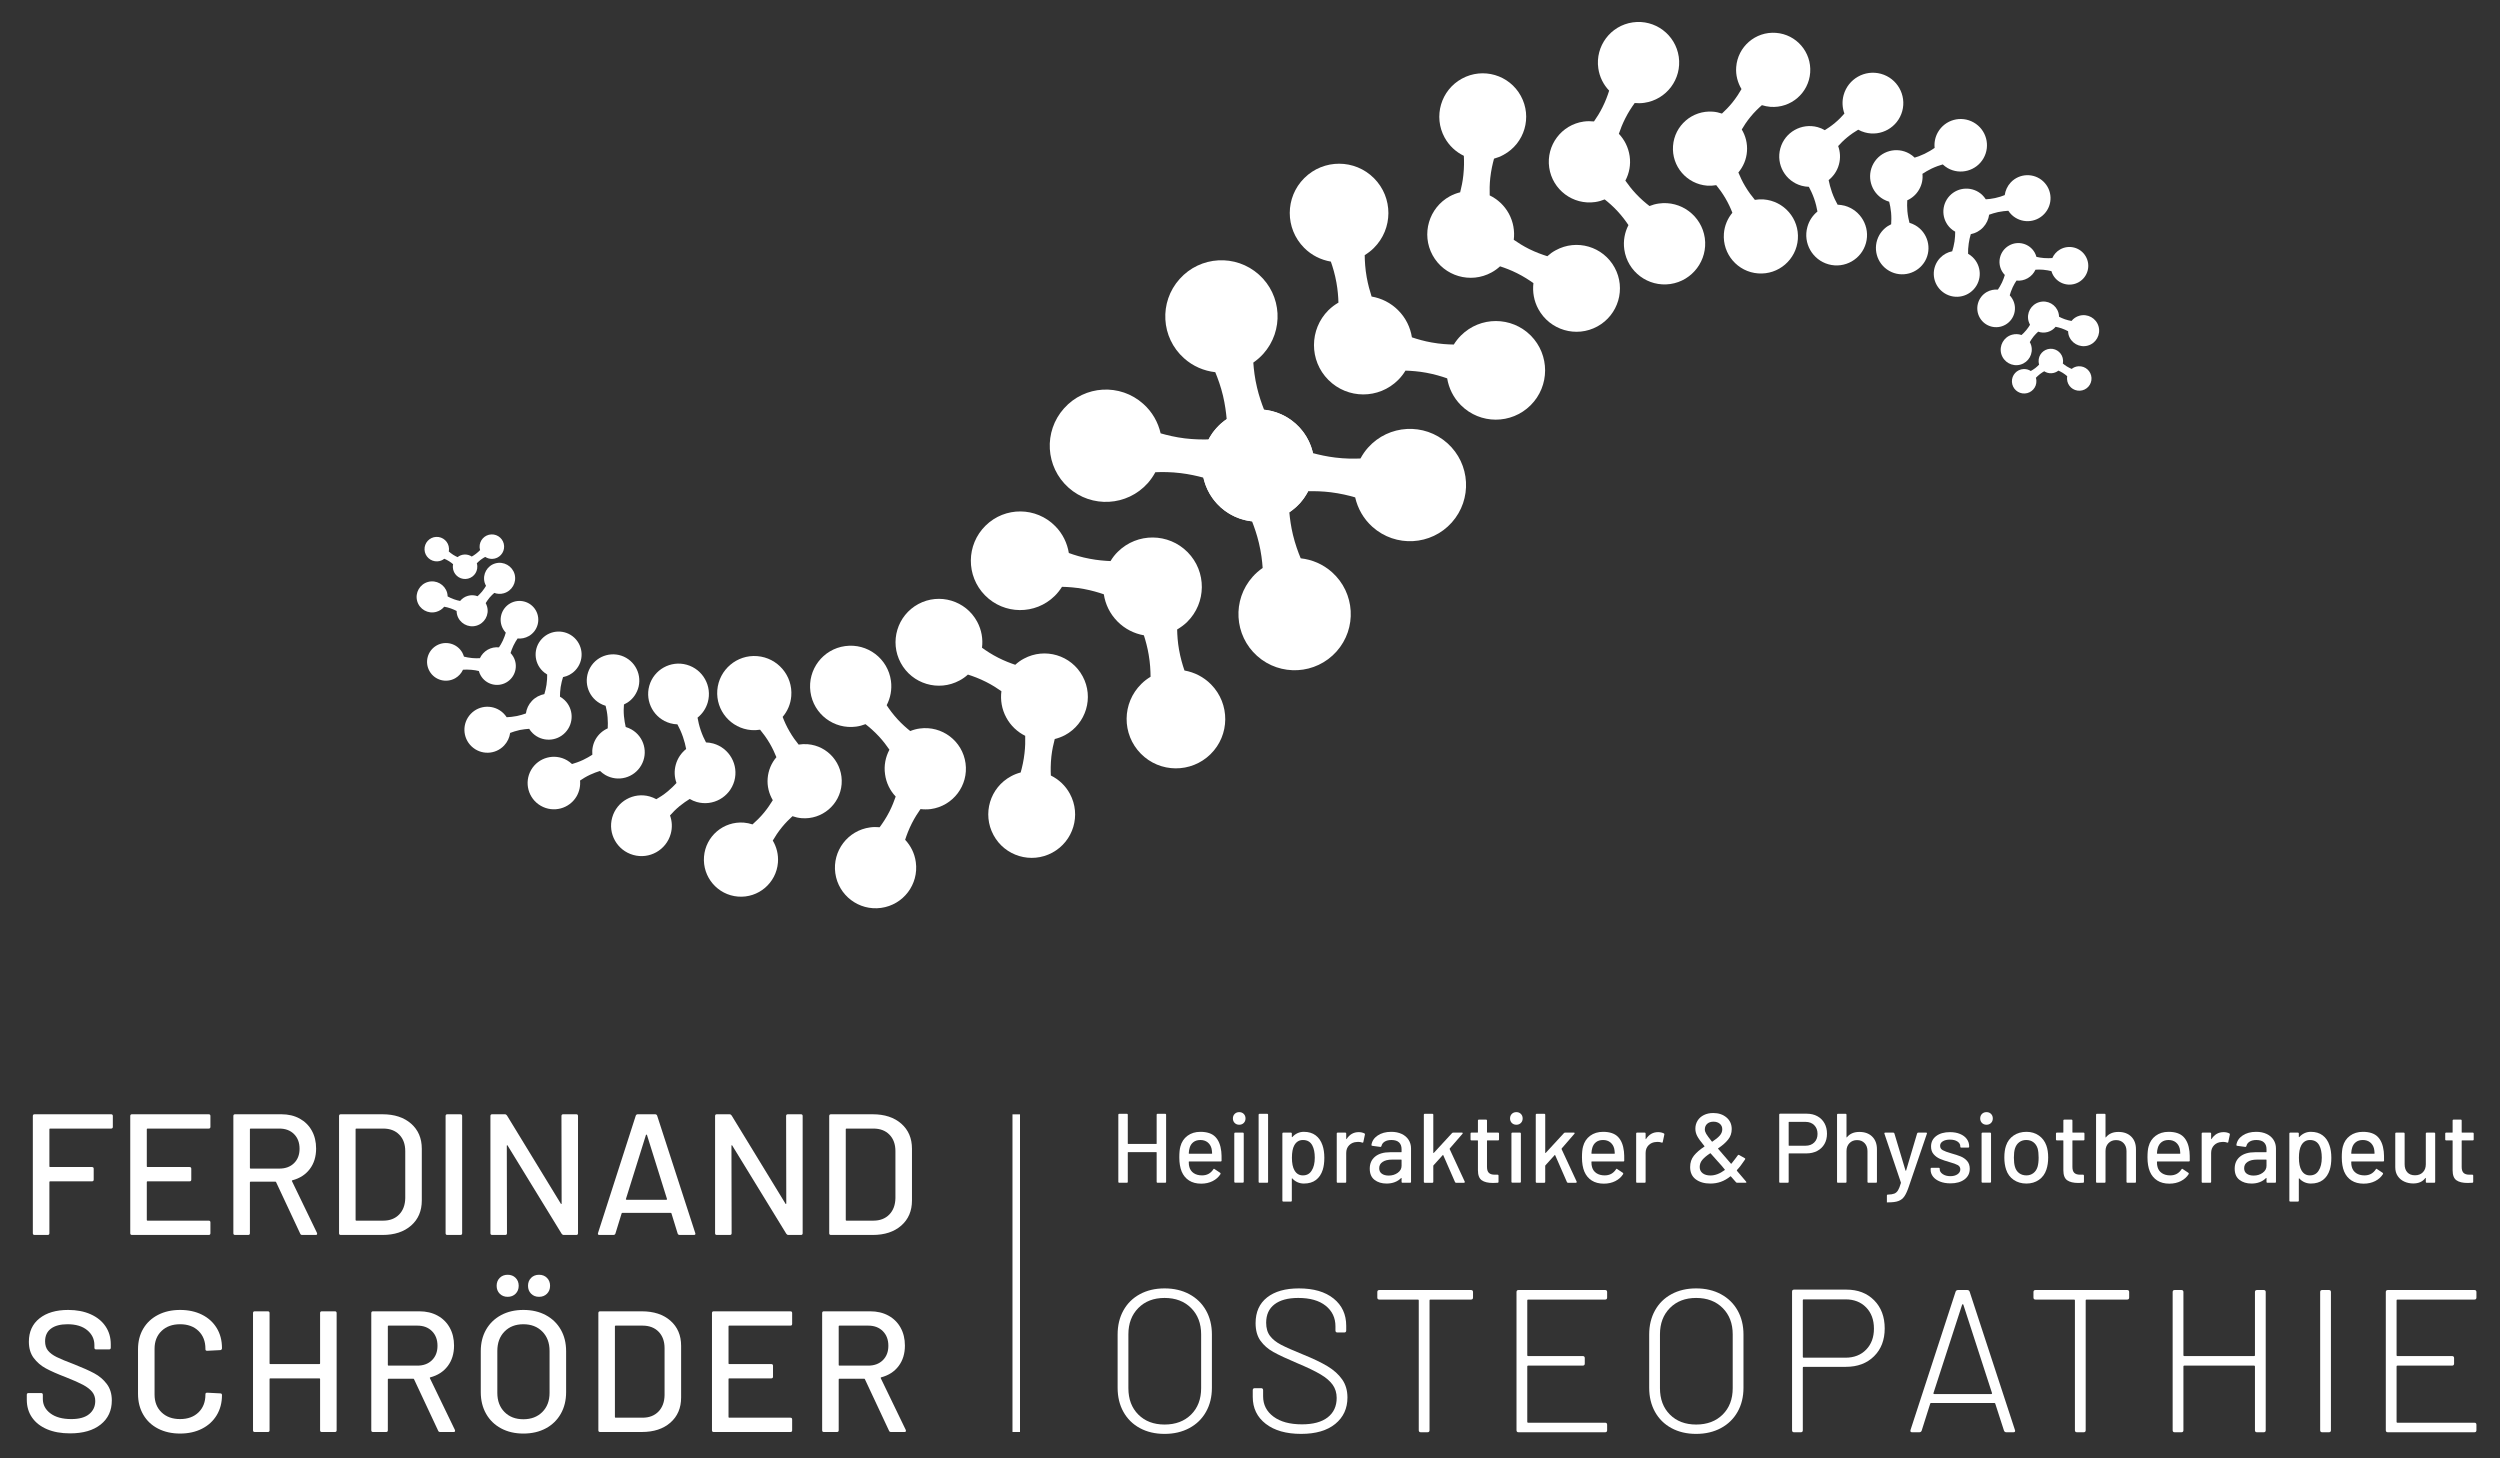 <?xml version="1.0" encoding="utf-8"?>
<!-- Generator: Adobe Illustrator 16.0.0, SVG Export Plug-In . SVG Version: 6.00 Build 0)  -->
<!DOCTYPE svg PUBLIC "-//W3C//DTD SVG 1.1//EN" "http://www.w3.org/Graphics/SVG/1.1/DTD/svg11.dtd">
<svg version="1.1" id="Layer_1" xmlns="http://www.w3.org/2000/svg" xmlns:xlink="http://www.w3.org/1999/xlink" x="0px" y="0px"
	 width="960px" height="560px" viewBox="0 0 960 560" enable-background="new 0 0 960 560" xml:space="preserve">
<rect x="0" y="0" width="960" height="560" fill="#333333" stroke="none"/>
<g>
	<g>
		<path fill="#FFFFFF" d="M208.105,245.278c-3.373,3.537-3.205,9.122,0.334,12.475c0.52,0.512,1.091,0.898,1.674,1.258
			c0.016,1.072-0.034,2.468-0.26,3.965c-0.2,1.321-0.52,2.552-0.824,3.56c-1.748,0.339-3.432,1.189-4.766,2.598
			c-1.312,1.378-2.083,3.077-2.317,4.827c-0.965,0.355-2.16,0.723-3.426,0.986c-1.495,0.307-2.876,0.421-3.956,0.468
			c-0.379-0.565-0.807-1.109-1.326-1.597c-3.544-3.365-9.132-3.218-12.481,0.325c-3.36,3.542-3.204,9.139,0.33,12.48
			c3.553,3.358,9.131,3.214,12.485-0.335c1.306-1.394,2.083-3.089,2.32-4.846c1.002-0.38,2.288-0.808,3.735-1.127
			c1.312-0.246,2.555-0.386,3.573-0.452c0.386,0.63,0.844,1.208,1.416,1.753c3.521,3.346,9.126,3.204,12.466-0.344
			c3.359-3.542,3.213-9.135-0.326-12.482c-0.529-0.51-1.11-0.923-1.734-1.265c0.007-1.065,0.06-2.359,0.269-3.726
			c0.231-1.473,0.588-2.78,0.912-3.798c1.743-0.338,3.395-1.192,4.709-2.588c3.36-3.525,3.206-9.115-0.324-12.486
			C217.05,241.583,211.455,241.744,208.105,245.278z"/>
		<path fill="#FFFFFF" d="M226.666,256.301c-2.779,4.842-1.141,11.004,3.697,13.783c0.702,0.412,1.444,0.72,2.192,0.942
			c0.308,1.189,0.63,2.743,0.761,4.481c0.14,1.518,0.108,2.977,0.055,4.174c-1.869,0.829-3.514,2.231-4.628,4.137
			c-1.078,1.896-1.469,3.979-1.284,6c-0.987,0.637-2.197,1.352-3.547,1.989c-1.579,0.735-3.075,1.239-4.262,1.583
			c-0.578-0.539-1.198-1.027-1.907-1.432c-4.828-2.785-10.982-1.128-13.782,3.678c-2.798,4.83-1.141,10.997,3.703,13.789
			c4.823,2.779,10.987,1.132,13.776-3.683c1.069-1.896,1.487-3.995,1.298-6.012c0.981-0.679,2.314-1.508,3.856-2.229
			c1.37-0.642,2.706-1.112,3.814-1.459c0.606,0.581,1.284,1.113,2.042,1.562c4.829,2.781,10.987,1.123,13.771-3.705
			c2.798-4.824,1.132-10.981-3.687-13.765c-0.729-0.424-1.495-0.734-2.258-0.954c-0.27-1.172-0.542-2.621-0.685-4.196
			c-0.148-1.693-0.099-3.254,0.003-4.46c1.844-0.836,3.468-2.227,4.541-4.124c2.798-4.821,1.14-11-3.688-13.786
			C235.631,249.84,229.455,251.49,226.666,256.301z"/>
		<path fill="#FFFFFF" d="M195.885,231.71c-3.461,1.985-4.666,6.412-2.686,9.86c0.298,0.509,0.64,0.976,1.022,1.37
			c-0.238,0.851-0.6,1.927-1.142,3.064c-0.458,0.99-1.008,1.888-1.479,2.586c-1.457-0.153-2.977,0.127-4.344,0.906
			c-1.354,0.792-2.353,1.932-2.965,3.243c-0.848,0.056-1.865,0.056-2.922-0.037c-1.23-0.112-2.358-0.335-3.207-0.556
			c-0.166-0.529-0.381-1.059-0.652-1.574c-1.996-3.479-6.412-4.67-9.881-2.688c-3.455,1.992-4.675,6.395-2.675,9.872
			c1.972,3.461,6.394,4.665,9.873,2.678c1.345-0.779,2.356-1.94,2.963-3.259c0.857-0.057,1.976-0.083,3.19,0.029
			c1.086,0.083,2.073,0.264,2.908,0.475c0.139,0.57,0.375,1.143,0.689,1.684c1.977,3.468,6.394,4.671,9.863,2.694
			c3.463-1.984,4.67-6.408,2.679-9.873c-0.299-0.522-0.659-0.973-1.058-1.417c0.246-0.81,0.603-1.806,1.096-2.841
			c0.527-1.101,1.115-2.038,1.598-2.745c1.452,0.136,2.943-0.138,4.311-0.928c3.465-1.978,4.662-6.398,2.686-9.86
			C203.77,230.93,199.349,229.73,195.885,231.71z"/>
		<path fill="#FFFFFF" d="M190.255,216.329c-3.172,0.869-5.03,4.157-4.17,7.335c0.149,0.471,0.328,0.897,0.548,1.304
			c-0.381,0.625-0.891,1.417-1.542,2.211c-0.576,0.688-1.2,1.289-1.707,1.771c-1.137-0.428-2.42-0.522-3.677-0.159
			c-1.234,0.333-2.272,1.053-3.025,1.975c-0.682-0.141-1.516-0.331-2.318-0.627c-0.999-0.347-1.824-0.766-2.476-1.117
			c-0.016-0.458-0.063-0.929-0.188-1.399c-0.896-3.162-4.157-5.029-7.343-4.161c-3.167,0.873-5.043,4.168-4.164,7.349
			c0.868,3.163,4.162,5.032,7.324,4.148c1.243-0.34,2.301-1.047,3.054-1.97c0.698,0.109,1.588,0.315,2.541,0.653
			c0.853,0.301,1.607,0.648,2.23,0.974c-0.009,0.494,0.06,0.999,0.196,1.509c0.887,3.163,4.167,5.037,7.348,4.158
			c3.18-0.879,5.043-4.158,4.157-7.331c-0.123-0.488-0.321-0.933-0.541-1.347c0.359-0.599,0.843-1.318,1.435-2.056
			c0.654-0.771,1.33-1.406,1.87-1.874c1.113,0.419,2.383,0.5,3.616,0.154c3.181-0.884,5.044-4.153,4.183-7.339
			C196.72,217.325,193.427,215.459,190.255,216.329z"/>
		<path fill="#FFFFFF" d="M188.673,205.217c-2.603,0.113-4.606,2.319-4.506,4.908c0.039,0.386,0.086,0.749,0.197,1.107
			c-0.402,0.408-0.918,0.916-1.573,1.409c-0.561,0.439-1.132,0.793-1.633,1.073c-0.793-0.526-1.748-0.816-2.774-0.778
			c-1.022,0.056-1.951,0.412-2.675,1.006c-0.509-0.233-1.104-0.529-1.691-0.9c-0.675-0.437-1.262-0.9-1.69-1.283
			c0.07-0.343,0.101-0.723,0.085-1.11c-0.105-2.58-2.314-4.594-4.902-4.48c-2.594,0.113-4.606,2.313-4.492,4.893
			c0.106,2.616,2.315,4.611,4.913,4.503c1.029-0.056,1.948-0.409,2.681-0.997c0.518,0.214,1.182,0.531,1.841,0.947
			c0.597,0.375,1.128,0.787,1.536,1.142c-0.076,0.382-0.116,0.784-0.091,1.2c0.116,2.583,2.306,4.599,4.899,4.476
			c2.593-0.116,4.611-2.309,4.487-4.901c-0.004-0.403-0.079-0.772-0.185-1.132c0.39-0.398,0.889-0.867,1.471-1.327
			c0.632-0.48,1.26-0.853,1.748-1.118c0.806,0.512,1.77,0.802,2.776,0.762c2.594-0.113,4.611-2.314,4.487-4.912
			C193.464,207.114,191.266,205.099,188.673,205.217z"/>
		<path fill="#FFFFFF" d="M249.324,263.339c-1.733,6.211,1.867,12.654,8.068,14.394c0.912,0.261,1.818,0.388,2.73,0.414
			c0.68,1.255,1.472,2.899,2.134,4.819c0.575,1.657,0.971,3.288,1.224,4.65c-1.853,1.486-3.285,3.513-3.97,5.972
			c-0.678,2.412-0.541,4.884,0.262,7.08c-0.935,1.019-2.084,2.156-3.409,3.254c-1.555,1.289-3.109,2.282-4.334,2.969
			c-0.783-0.42-1.63-0.792-2.552-1.051c-6.186-1.729-12.639,1.866-14.391,8.081c-1.749,6.195,1.866,12.641,8.075,14.382
			c6.197,1.759,12.645-1.857,14.387-8.066c0.688-2.431,0.54-4.89-0.262-7.103c0.927-1.04,2.177-2.35,3.702-3.604
			c1.348-1.1,2.714-2.019,3.868-2.731c0.839,0.492,1.744,0.912,2.716,1.178c6.214,1.748,12.648-1.867,14.409-8.076
			c1.739-6.201-1.884-12.635-8.08-14.388c-0.931-0.263-1.879-0.385-2.795-0.422c-0.661-1.234-1.379-2.772-1.979-4.513
			c-0.64-1.86-1.035-3.615-1.272-4.995c1.839-1.466,3.247-3.49,3.933-5.912c1.744-6.203-1.88-12.656-8.066-14.403
			C257.52,253.521,251.077,257.143,249.324,263.339z"/>
		<path fill="#FFFFFF" d="M275.443,265.015c-0.613,7.832,5.222,14.706,13.069,15.338c1.136,0.088,2.275,0.023,3.359-0.15
			c1.103,1.337,2.466,3.133,3.709,5.265c1.073,1.852,1.936,3.721,2.561,5.293c-1.876,2.195-3.104,4.972-3.359,8.089
			c-0.249,3.056,0.513,5.961,1.971,8.42c-0.872,1.407-1.973,3.081-3.296,4.696c-1.56,1.908-3.196,3.459-4.499,4.604
			c-1.046-0.347-2.141-0.583-3.291-0.681c-7.856-0.615-14.708,5.215-15.33,13.062c-0.627,7.836,5.208,14.707,13.051,15.338
			c7.836,0.627,14.707-5.228,15.338-13.061c0.244-3.078-0.522-5.991-1.981-8.45c0.846-1.468,2.037-3.319,3.569-5.188
			c1.352-1.65,2.759-3.044,3.998-4.171c1.107,0.39,2.292,0.664,3.53,0.762c7.841,0.622,14.707-5.229,15.343-13.062
			c0.613-7.854-5.213-14.717-13.069-15.343c-1.177-0.086-2.336-0.028-3.441,0.145c-1.071-1.314-2.31-2.993-3.429-4.938
			c-1.221-2.053-2.099-4.077-2.709-5.692c1.846-2.179,3.07-4.926,3.31-7.994c0.636-7.843-5.228-14.72-13.066-15.345
			C282.944,251.321,276.079,257.173,275.443,265.015z"/>
		<path fill="#FFFFFF" d="M311.209,265.691c1.171,8.536,9.032,14.488,17.582,13.326c1.231-0.166,2.438-0.506,3.561-0.94
			c1.495,1.167,3.359,2.765,5.197,4.752c1.6,1.736,2.959,3.535,3.992,5.06c-1.495,2.802-2.171,6.06-1.68,9.446
			c0.455,3.338,1.925,6.268,4.083,8.546c-0.586,1.721-1.386,3.754-2.429,5.813c-1.214,2.397-2.601,4.442-3.734,5.968
			c-1.194-0.117-2.437-0.113-3.682,0.066c-8.541,1.168-14.51,9.033-13.343,17.573c1.178,8.542,9.052,14.51,17.583,13.333
			c8.559-1.173,14.508-9.041,13.332-17.573c-0.442-3.346-1.953-6.294-4.095-8.582c0.566-1.774,1.407-4.028,2.597-6.368
			c1.065-2.087,2.246-3.947,3.295-5.422c1.292,0.148,2.609,0.161,3.985-0.008c8.515-1.188,14.489-9.064,13.313-17.595
			c-1.168-8.554-9.057-14.518-17.588-13.337c-1.287,0.169-2.502,0.51-3.643,0.973c-1.472-1.17-3.179-2.667-4.838-4.479
			c-1.786-1.939-3.208-3.88-4.216-5.445c1.448-2.781,2.093-6.008,1.642-9.365c-1.172-8.541-9.038-14.511-17.578-13.337
			C315.996,249.254,310.036,257.131,311.209,265.691z"/>
		<path fill="#FFFFFF" d="M345.881,254.545c4.37,8.106,14.487,11.141,22.578,6.764c1.19-0.622,2.272-1.407,3.221-2.27
			c1.93,0.612,4.407,1.511,6.974,2.819c2.268,1.135,4.284,2.436,5.887,3.564c-0.426,3.361,0.115,6.874,1.855,10.092
			c1.701,3.167,4.29,5.556,7.286,7.047c0.045,1.916,0.027,4.265-0.271,6.699c-0.318,2.86-0.919,5.427-1.474,7.372
			c-1.252,0.324-2.482,0.791-3.675,1.445c-8.123,4.363-11.141,14.469-6.755,22.583c4.349,8.096,14.466,11.139,22.569,6.768
			c8.114-4.375,11.145-14.479,6.778-22.583c-1.716-3.193-4.319-5.564-7.324-7.051c-0.1-1.982-0.103-4.558,0.207-7.357
			c0.275-2.479,0.791-4.779,1.282-6.645c1.347-0.34,2.675-0.828,3.951-1.501c8.104-4.371,11.148-14.487,6.768-22.592
			c-4.363-8.116-14.479-11.142-22.564-6.773c-1.249,0.651-2.335,1.456-3.312,2.354c-1.888-0.63-4.171-1.512-6.506-2.694
			c-2.507-1.264-4.663-2.685-6.265-3.854c0.418-3.335-0.145-6.823-1.86-10.002c-4.371-8.112-14.482-11.138-22.592-6.779
			C344.545,236.325,341.511,246.424,345.881,254.545z"/>
		<path fill="#FFFFFF" d="M378.25,228.62c7.329,7.447,19.325,7.552,26.771,0.212c1.084-1.064,1.998-2.256,2.788-3.494
			c2.303,0.05,5.279,0.242,8.503,0.852c2.804,0.521,5.423,1.285,7.556,2.017c0.575,3.795,2.297,7.45,5.205,10.404
			c2.869,2.915,6.445,4.682,10.18,5.347c0.673,2.109,1.383,4.671,1.838,7.425c0.565,3.208,0.709,6.197,0.726,8.497
			c-1.255,0.76-2.469,1.661-3.531,2.732c-7.475,7.343-7.557,19.334-0.221,26.785c7.325,7.456,19.318,7.544,26.78,0.209
			c7.452-7.321,7.552-19.321,0.204-26.787c-2.879-2.918-6.459-4.681-10.212-5.346c-0.734-2.136-1.561-4.938-2.106-8.088
			c-0.493-2.798-0.662-5.464-0.711-7.661c1.345-0.801,2.657-1.744,3.83-2.882c7.456-7.349,7.548-19.33,0.218-26.79
			c-7.349-7.452-19.333-7.554-26.788-0.207c-1.131,1.084-2.062,2.319-2.84,3.606c-2.268-0.093-5.014-0.317-7.958-0.883
			c-3.14-0.573-5.938-1.437-8.05-2.219c-0.616-3.751-2.313-7.371-5.199-10.294c-7.336-7.465-19.321-7.562-26.776-0.211
			C371.006,209.175,370.9,221.164,378.25,228.62z"/>
	</g>
	<g>
		<path fill="#FFFFFF" d="M757.854,111.158c3.322-3.553,3.134-9.135-0.43-12.476c-0.516-0.492-1.087-0.893-1.68-1.233
			c-0.034-1.063,0.021-2.462,0.25-3.97c0.184-1.319,0.479-2.549,0.789-3.561c1.771-0.344,3.428-1.214,4.747-2.625
			c1.3-1.394,2.066-3.1,2.297-4.846c0.972-0.349,2.158-0.725,3.424-1.006c1.493-0.313,2.864-0.44,3.954-0.505
			c0.374,0.581,0.812,1.123,1.331,1.606c3.571,3.337,9.157,3.15,12.481-0.407c3.342-3.568,3.152-9.146-0.41-12.48
			c-3.55-3.332-9.153-3.152-12.485,0.405c-1.313,1.405-2.06,3.114-2.305,4.856c-0.974,0.404-2.266,0.844-3.719,1.146
			c-1.3,0.283-2.53,0.415-3.56,0.473c-0.39-0.601-0.854-1.187-1.415-1.728c-3.569-3.311-9.154-3.141-12.484,0.408
			c-3.339,3.562-3.151,9.169,0.409,12.493c0.528,0.502,1.125,0.917,1.742,1.26c0.006,1.048-0.054,2.351-0.249,3.724
			c-0.227,1.466-0.571,2.782-0.894,3.804c-1.731,0.328-3.386,1.208-4.702,2.604c-3.328,3.552-3.146,9.148,0.423,12.482
			C748.934,114.914,754.506,114.74,757.854,111.158z"/>
		<path fill="#FFFFFF" d="M739.224,100.243c2.749-4.833,1.049-11.003-3.79-13.753c-0.698-0.417-1.445-0.696-2.201-0.934
			c-0.307-1.171-0.638-2.729-0.799-4.476c-0.127-1.512-0.119-2.967-0.048-4.158c1.863-0.845,3.49-2.26,4.57-4.177
			c1.087-1.888,1.474-3.978,1.261-5.996c0.995-0.65,2.195-1.374,3.545-2.026c1.566-0.738,3.073-1.247,4.254-1.584
			c0.567,0.532,1.206,1.003,1.895,1.415c4.85,2.76,11.017,1.048,13.764-3.781c2.759-4.842,1.072-10.989-3.767-13.744
			c-4.858-2.765-10.996-1.078-13.763,3.766c-1.069,1.89-1.459,3.998-1.248,6.005c-0.995,0.697-2.331,1.523-3.846,2.258
			c-1.361,0.646-2.699,1.139-3.824,1.479c-0.602-0.59-1.28-1.108-2.036-1.543c-4.837-2.76-11.008-1.072-13.763,3.775
			c-2.741,4.833-1.052,10.994,3.773,13.752c0.732,0.42,1.489,0.718,2.246,0.94c0.296,1.173,0.589,2.617,0.732,4.192
			c0.148,1.696,0.109,3.249,0.029,4.461c-1.843,0.848-3.449,2.252-4.544,4.147c-2.737,4.841-1.056,10.994,3.775,13.749
			C730.282,106.782,736.449,105.078,739.224,100.243z"/>
		<path fill="#FFFFFF" d="M770.132,124.666c3.46-2.007,4.646-6.43,2.632-9.878c-0.285-0.51-0.653-0.977-1.025-1.376
			c0.232-0.836,0.575-1.92,1.112-3.057c0.464-0.994,0.995-1.896,1.478-2.613c1.455,0.161,2.979-0.138,4.339-0.929
			c1.362-0.782,2.348-1.943,2.952-3.246c0.83-0.063,1.855-0.08,2.912,0.007c1.244,0.108,2.363,0.333,3.221,0.542
			c0.142,0.527,0.367,1.069,0.655,1.57c2.015,3.465,6.441,4.632,9.896,2.629c3.449-2.014,4.628-6.431,2.609-9.879
			c-1.998-3.448-6.418-4.628-9.881-2.627c-1.348,0.789-2.35,1.944-2.942,3.281c-0.864,0.059-1.975,0.089-3.199-0.002
			c-1.074-0.074-2.072-0.271-2.902-0.455c-0.163-0.583-0.378-1.161-0.696-1.699c-1.995-3.458-6.43-4.632-9.875-2.62
			c-3.462,2-4.641,6.426-2.63,9.884c0.301,0.515,0.659,0.974,1.064,1.39c-0.255,0.831-0.585,1.83-1.076,2.858
			c-0.506,1.109-1.113,2.049-1.585,2.771c-1.457-0.141-2.96,0.169-4.306,0.941c-3.441,2-4.634,6.425-2.63,9.877
			C762.263,125.5,766.689,126.662,770.132,124.666z"/>
		<path fill="#FFFFFF" d="M775.864,140.009c3.161-0.898,5.001-4.18,4.121-7.365c-0.136-0.465-0.329-0.889-0.546-1.282
			c0.353-0.633,0.882-1.437,1.517-2.232c0.584-0.699,1.199-1.306,1.708-1.77c1.137,0.415,2.421,0.488,3.673,0.124
			c1.225-0.349,2.268-1.059,3.012-1.994c0.685,0.13,1.507,0.333,2.335,0.611c0.972,0.322,1.819,0.754,2.463,1.092
			c0.018,0.471,0.081,0.925,0.194,1.404c0.92,3.171,4.213,5.012,7.384,4.114c3.163-0.88,5.018-4.189,4.124-7.355
			c-0.897-3.177-4.198-5.009-7.369-4.111c-1.238,0.339-2.271,1.065-3.02,2.002c-0.709-0.121-1.604-0.319-2.574-0.655
			c-0.84-0.296-1.598-0.651-2.211-0.968c-0.012-0.49-0.082-0.992-0.222-1.493c-0.89-3.162-4.184-5.021-7.354-4.113
			c-3.175,0.895-5.021,4.175-4.125,7.343c0.147,0.486,0.331,0.938,0.554,1.35c-0.366,0.6-0.832,1.339-1.438,2.057
			c-0.629,0.793-1.308,1.427-1.829,1.881c-1.133-0.404-2.385-0.465-3.643-0.119c-3.175,0.893-5.013,4.188-4.137,7.357
			C769.394,139.053,772.682,140.907,775.864,140.009z"/>
		<path fill="#FFFFFF" d="M777.509,151.102c2.592-0.128,4.608-2.338,4.461-4.919c-0.004-0.378-0.094-0.748-0.191-1.11
			c0.4-0.41,0.934-0.934,1.571-1.431c0.564-0.438,1.132-0.788,1.632-1.073c0.79,0.518,1.758,0.81,2.783,0.753
			c0.995-0.054,1.933-0.422,2.665-1.006c0.504,0.221,1.095,0.509,1.684,0.876c0.691,0.428,1.265,0.9,1.7,1.275
			c-0.056,0.36-0.091,0.727-0.069,1.11c0.129,2.596,2.335,4.577,4.929,4.455c2.592-0.125,4.599-2.332,4.461-4.92
			c-0.138-2.605-2.347-4.604-4.948-4.466c-1.006,0.044-1.913,0.42-2.66,1.013c-0.523-0.227-1.185-0.525-1.851-0.944
			c-0.621-0.38-1.137-0.786-1.547-1.126c0.065-0.39,0.115-0.798,0.081-1.203c-0.125-2.592-2.339-4.582-4.912-4.46
			c-2.61,0.139-4.616,2.343-4.469,4.938c0.027,0.397,0.083,0.774,0.19,1.138c-0.37,0.4-0.87,0.871-1.453,1.33
			c-0.643,0.481-1.25,0.86-1.749,1.128c-0.797-0.522-1.748-0.789-2.766-0.745c-2.602,0.121-4.612,2.343-4.469,4.945
			C772.72,149.251,774.927,151.231,777.509,151.102z"/>
		<path fill="#FFFFFF" d="M716.523,93.342c1.705-6.201-1.945-12.619-8.162-14.344c-0.922-0.234-1.825-0.356-2.721-0.398
			c-0.695-1.23-1.505-2.9-2.174-4.783c-0.594-1.669-0.993-3.31-1.267-4.656c1.857-1.495,3.285-3.537,3.948-5.991
			c0.672-2.428,0.499-4.896-0.293-7.083c0.909-1.006,2.05-2.174,3.384-3.271c1.547-1.298,3.086-2.284,4.315-3.015
			c0.795,0.439,1.643,0.803,2.55,1.039c6.213,1.729,12.623-1.922,14.353-8.143c1.702-6.219-1.946-12.639-8.171-14.354
			c-6.215-1.699-12.625,1.952-14.337,8.167c-0.669,2.433-0.501,4.883,0.299,7.099c-0.905,1.055-2.149,2.369-3.667,3.622
			c-1.344,1.125-2.703,2.039-3.857,2.753c-0.842-0.498-1.748-0.888-2.726-1.158c-6.22-1.7-12.646,1.941-14.355,8.156
			c-1.71,6.219,1.95,12.628,8.161,14.342c0.943,0.258,1.873,0.385,2.801,0.413c0.647,1.231,1.401,2.764,2.005,4.496
			c0.652,1.862,1.045,3.617,1.287,4.991c-1.801,1.475-3.21,3.505-3.869,5.957c-1.718,6.193,1.937,12.618,8.153,14.332
			C708.384,103.209,714.803,99.573,716.523,93.342z"/>
		<path fill="#FFFFFF" d="M690.379,91.833c0.575-7.84-5.312-14.669-13.164-15.255c-1.131-0.082-2.256-0.012-3.349,0.173
			c-1.108-1.338-2.481-3.121-3.73-5.241c-1.104-1.85-1.971-3.715-2.602-5.273c1.855-2.229,3.09-4.994,3.305-8.109
			c0.232-3.072-0.539-5.97-2.003-8.404c0.836-1.433,1.923-3.107,3.263-4.735c1.535-1.918,3.179-3.47,4.471-4.605
			c1.044,0.313,2.135,0.56,3.283,0.647c7.858,0.575,14.687-5.311,15.258-13.14c0.577-7.862-5.301-14.701-13.156-15.273
			c-7.843-0.583-14.675,5.308-15.254,13.151c-0.236,3.076,0.571,5.986,2.038,8.439c-0.83,1.46-2.03,3.336-3.527,5.199
			c-1.343,1.651-2.761,3.081-3.986,4.207c-1.113-0.383-2.291-0.647-3.529-0.737c-7.854-0.581-14.673,5.3-15.254,13.139
			c-0.584,7.862,5.301,14.682,13.14,15.281c1.183,0.077,2.341-0.004,3.453-0.195c1.089,1.323,2.319,2.997,3.46,4.929
			c1.215,2.056,2.13,4.075,2.733,5.673c-1.827,2.185-3.03,4.959-3.257,8.033c-0.575,7.842,5.299,14.674,13.146,15.255
			C682.962,105.575,689.793,99.685,690.379,91.833z"/>
		<path fill="#FFFFFF" d="M654.642,91.375c-1.236-8.518-9.147-14.449-17.679-13.219c-1.248,0.175-2.456,0.509-3.555,0.958
			c-1.512-1.156-3.393-2.753-5.228-4.719c-1.623-1.719-2.97-3.518-4.043-5.033c1.489-2.808,2.136-6.063,1.644-9.455
			c-0.495-3.333-1.986-6.267-4.14-8.532c0.579-1.727,1.367-3.758,2.404-5.813c1.196-2.407,2.57-4.472,3.683-6.003
			c1.194,0.119,2.437,0.105,3.681-0.078c8.533-1.231,14.454-9.123,13.239-17.664c-1.232-8.525-9.131-14.457-17.67-13.226
			c-8.536,1.226-14.456,9.127-13.229,17.662c0.479,3.342,1.99,6.284,4.162,8.546c-0.548,1.779-1.382,4.049-2.564,6.4
			c-1.035,2.091-2.217,3.945-3.258,5.431c-1.3-0.137-2.632-0.133-3.964,0.048c-8.529,1.215-14.453,9.133-13.231,17.658
			c1.234,8.549,9.143,14.464,17.652,13.246c1.304-0.189,2.515-0.547,3.649-1.011c1.48,1.153,3.194,2.652,4.869,4.454
			c1.799,1.926,3.221,3.863,4.26,5.41c-1.441,2.802-2.07,6.039-1.593,9.385c1.227,8.534,9.121,14.454,17.667,13.242
			C649.916,107.833,655.842,99.915,654.642,91.375z"/>
		<path fill="#FFFFFF" d="M620.011,102.739c-4.417-8.093-14.551-11.072-22.623-6.638c-1.181,0.621-2.247,1.42-3.209,2.286
			c-1.925-0.593-4.415-1.495-6.979-2.76c-2.273-1.13-4.306-2.427-5.914-3.545c0.414-3.371-0.163-6.864-1.901-10.073
			c-1.733-3.167-4.342-5.522-7.345-6.982c-0.058-1.943-0.042-4.272,0.223-6.723c0.318-2.862,0.901-5.433,1.441-7.38
			c1.254-0.35,2.484-0.818,3.673-1.482c8.087-4.396,11.054-14.525,6.626-22.603c-4.413-8.091-14.543-11.062-22.629-6.642
			c-8.086,4.412-11.056,14.546-6.639,22.626c1.746,3.173,4.346,5.537,7.381,7.013c0.105,1.974,0.124,4.547-0.183,7.355
			c-0.247,2.476-0.757,4.778-1.227,6.649c-1.357,0.338-2.688,0.833-3.955,1.524c-8.09,4.415-11.054,14.556-6.635,22.644
			c4.425,8.069,14.554,11.045,22.625,6.615c1.221-0.658,2.308-1.462,3.278-2.351c1.911,0.614,4.181,1.462,6.529,2.641
			c2.521,1.252,4.674,2.656,6.286,3.811c-0.397,3.34,0.176,6.842,1.911,10.001c4.413,8.082,14.552,11.05,22.633,6.633
			C621.47,120.948,624.43,110.814,620.011,102.739z"/>
		<path fill="#FFFFFF" d="M587.813,128.844c-7.384-7.395-19.373-7.429-26.79-0.027c-1.076,1.067-1.988,2.243-2.765,3.487
			c-2.295-0.031-5.275-0.208-8.502-0.797c-2.816-0.492-5.437-1.247-7.582-1.972c-0.589-3.788-2.325-7.437-5.257-10.37
			c-2.889-2.908-6.468-4.652-10.222-5.295c-0.675-2.093-1.388-4.659-1.876-7.397c-0.581-3.206-0.738-6.195-0.77-8.501
			c1.24-0.775,2.446-1.669,3.519-2.754c7.415-7.383,7.445-19.366,0.05-26.785c-7.383-7.406-19.356-7.42-26.763-0.054
			c-7.42,7.378-7.451,19.361-0.064,26.782c2.895,2.916,6.493,4.648,10.254,5.293c0.761,2.138,1.595,4.936,2.153,8.082
			c0.5,2.783,0.707,5.435,0.767,7.663c-1.357,0.791-2.642,1.743-3.834,2.904c-7.393,7.383-7.421,19.385-0.035,26.779
			c7.383,7.411,19.364,7.44,26.777,0.044c1.118-1.097,2.046-2.326,2.837-3.613c2.253,0.073,5.01,0.276,7.944,0.809
			c3.133,0.575,5.943,1.417,8.062,2.168c0.633,3.78,2.367,7.38,5.266,10.292c7.371,7.409,19.356,7.42,26.775,0.039
			C595.162,148.247,595.172,136.273,587.813,128.844z"/>
	</g>
	<g>
		<path fill="#FFFFFF" d="M410.315,187.258c8.873,7.927,22.513,7.144,30.438-1.74c1.147-1.301,2.109-2.716,2.904-4.183
			c2.638-0.117,6.024-0.112,9.723,0.347c3.239,0.39,6.281,1.072,8.737,1.734c0.951,4.268,3.176,8.314,6.707,11.462
			c3.458,3.095,7.655,4.834,11.961,5.311c0.907,2.338,1.9,5.203,2.63,8.29c0.877,3.618,1.274,7.006,1.448,9.617
			c-1.378,0.963-2.671,2.061-3.824,3.363c-7.936,8.891-7.147,22.522,1.727,30.455c8.913,7.918,22.525,7.134,30.464-1.739
			c7.927-8.892,7.139-22.5-1.733-30.445c-3.492-3.117-7.702-4.856-12.025-5.337c-0.993-2.367-2.132-5.514-2.981-9.034
			c-0.762-3.154-1.158-6.159-1.391-8.65c1.497-1.003,2.905-2.182,4.155-3.571c7.94-8.902,7.154-22.521-1.738-30.466
			c-8.899-7.935-22.529-7.142-30.447,1.761c-1.206,1.316-2.166,2.787-2.965,4.303c-2.57,0.061-5.742,0.012-9.1-0.394
			c-3.62-0.438-6.849-1.229-9.322-1.938c-0.969-4.232-3.179-8.222-6.668-11.321c-8.875-7.946-22.51-7.169-30.434,1.74
			C400.641,165.697,401.423,179.322,410.315,187.258z"/>
		<path fill="#FFFFFF" d="M483.415,105.44c8.87,7.929,9.624,21.568,1.685,30.439c-1.162,1.287-2.459,2.403-3.83,3.359
			c0.184,2.629,0.566,5.999,1.438,9.621c0.749,3.174,1.769,6.12,2.704,8.488c4.345,0.467,8.617,2.223,12.139,5.378
			c3.464,3.087,5.663,7.065,6.624,11.287c2.423,0.641,5.381,1.308,8.532,1.686c3.69,0.464,7.103,0.48,9.718,0.358
			c0.801-1.475,1.744-2.883,2.908-4.177c7.951-8.882,21.574-9.627,30.456-1.702c8.872,7.967,9.617,21.583,1.687,30.464
			c-7.942,8.88-21.551,9.622-30.442,1.697c-3.487-3.124-5.687-7.113-6.652-11.348c-2.463-0.726-5.715-1.5-9.311-1.952
			c-3.221-0.401-6.248-0.459-8.748-0.409c-0.836,1.597-1.848,3.13-3.084,4.525c-7.957,8.889-21.579,9.638-30.469,1.693
			c-8.884-7.954-9.626-21.584-1.667-30.45c1.171-1.346,2.525-2.464,3.942-3.43c-0.227-2.562-0.633-5.705-1.414-9.001
			c-0.839-3.545-1.988-6.665-2.97-9.045c-4.314-0.489-8.527-2.233-12-5.358c-8.887-7.923-9.648-21.562-1.683-30.433
			C460.906,98.248,474.534,97.493,483.415,105.44z"/>
	</g>
</g>
<g>
	<path fill="#FFFFFF" d="M42.668,433.372H19.231c-0.177,0-0.265,0.092-0.265,0.267v14.233c0,0.179,0.088,0.267,0.265,0.267h16.088
		c0.441,0,0.662,0.223,0.662,0.661v4.172c0,0.442-0.221,0.661-0.662,0.661H19.231c-0.177,0-0.265,0.092-0.265,0.267v19.663
		c0,0.441-0.222,0.661-0.663,0.661h-5.031c-0.442,0-0.662-0.22-0.662-0.661v-45.023c0-0.438,0.22-0.661,0.662-0.661h29.396
		c0.441,0,0.662,0.224,0.662,0.661v4.173C43.33,433.153,43.109,433.372,42.668,433.372z"/>
	<path fill="#FFFFFF" d="M80.141,433.372H56.637c-0.177,0-0.265,0.092-0.265,0.267v14.233c0,0.179,0.088,0.267,0.265,0.267h16.154
		c0.441,0,0.662,0.223,0.662,0.661v4.172c0,0.442-0.221,0.661-0.662,0.661H56.637c-0.177,0-0.265,0.092-0.265,0.267v14.563
		c0,0.179,0.088,0.267,0.265,0.267h23.504c0.44,0,0.662,0.223,0.662,0.661v4.172c0,0.441-0.222,0.661-0.662,0.661H50.678
		c-0.442,0-0.662-0.22-0.662-0.661v-45.023c0-0.438,0.22-0.661,0.662-0.661h29.463c0.44,0,0.662,0.224,0.662,0.661v4.173
		C80.803,433.153,80.581,433.372,80.141,433.372z"/>
	<path fill="#FFFFFF" d="M115.297,473.762l-9.269-19.799c-0.045-0.131-0.133-0.195-0.265-0.195h-9.534
		c-0.177,0-0.265,0.088-0.265,0.264v19.531c0,0.441-0.222,0.661-0.663,0.661H90.27c-0.442,0-0.662-0.22-0.662-0.661v-45.023
		c0-0.438,0.22-0.661,0.662-0.661h17.81c2.648,0,4.976,0.554,6.985,1.656c2.007,1.104,3.564,2.647,4.668,4.635
		c1.103,1.986,1.655,4.283,1.655,6.887c0,3.09-0.806,5.705-2.417,7.844c-1.613,2.142-3.852,3.587-6.721,4.335
		c-0.177,0.092-0.222,0.199-0.132,0.335l9.6,19.861c0.044,0.088,0.067,0.199,0.067,0.331c0,0.311-0.177,0.462-0.529,0.462h-5.231
		C115.671,474.224,115.429,474.072,115.297,473.762z M95.964,433.639v14.83c0,0.18,0.087,0.267,0.265,0.267h11.057
		c2.339,0,4.214-0.696,5.627-2.086c1.412-1.39,2.119-3.232,2.119-5.529c0-2.337-0.707-4.213-2.119-5.626
		c-1.413-1.413-3.289-2.122-5.627-2.122H96.229C96.052,433.372,95.964,433.464,95.964,433.639z"/>
	<path fill="#FFFFFF" d="M130.192,473.563v-45.023c0-0.438,0.22-0.661,0.662-0.661h16.022c4.59,0,8.253,1.203,10.99,3.607
		c2.736,2.408,4.105,5.617,4.105,9.635v19.862c0,4.017-1.37,7.229-4.105,9.634c-2.737,2.405-6.4,3.607-10.99,3.607h-16.022
		C130.413,474.224,130.192,474.004,130.192,473.563z M136.813,468.729h10.329c2.559,0,4.601-0.784,6.124-2.349
		c1.522-1.569,2.306-3.675,2.351-6.326v-18.007c0-2.647-0.761-4.758-2.284-6.322c-1.523-1.569-3.587-2.354-6.19-2.354h-10.329
		c-0.177,0-0.265,0.092-0.265,0.267v34.824C136.548,468.642,136.636,468.729,136.813,468.729z"/>
	<path fill="#FFFFFF" d="M171.108,473.563v-45.023c0-0.438,0.22-0.661,0.662-0.661h5.031c0.441,0,0.663,0.224,0.663,0.661v45.023
		c0,0.441-0.222,0.661-0.663,0.661h-5.031C171.328,474.224,171.108,474.004,171.108,473.563z"/>
	<path fill="#FFFFFF" d="M216.261,427.878h5.032c0.441,0,0.662,0.224,0.662,0.661v45.023c0,0.441-0.221,0.661-0.662,0.661h-4.833
		c-0.31,0-0.574-0.151-0.794-0.462l-20.723-33.832c-0.045-0.132-0.11-0.188-0.199-0.168c-0.089,0.024-0.133,0.1-0.133,0.231
		l0.067,33.569c0,0.441-0.222,0.661-0.663,0.661h-5.031c-0.442,0-0.662-0.22-0.662-0.661v-45.023c0-0.438,0.22-0.661,0.662-0.661
		h4.898c0.309,0,0.573,0.155,0.795,0.466l20.656,33.833c0.044,0.131,0.11,0.187,0.199,0.163c0.087-0.021,0.132-0.1,0.132-0.231
		l-0.066-33.569C215.599,428.102,215.82,427.878,216.261,427.878z"/>
	<path fill="#FFFFFF" d="M260.223,473.694l-2.384-7.748c-0.045-0.131-0.132-0.195-0.265-0.195h-18.604
		c-0.133,0-0.222,0.064-0.266,0.195l-2.383,7.748c-0.132,0.354-0.397,0.529-0.794,0.529h-5.364c-0.486,0-0.662-0.243-0.529-0.729
		l14.5-45.087c0.132-0.351,0.397-0.53,0.794-0.53h6.621c0.398,0,0.663,0.18,0.795,0.53l14.632,45.087l0.066,0.267
		c0,0.311-0.198,0.462-0.595,0.462h-5.43C260.62,474.224,260.355,474.048,260.223,473.694z M240.394,460.62
		c0.066,0.063,0.143,0.099,0.232,0.099h15.227c0.089,0,0.167-0.035,0.232-0.099c0.067-0.068,0.077-0.144,0.033-0.231l-7.68-24.563
		c-0.044-0.088-0.11-0.132-0.199-0.132c-0.089,0-0.154,0.044-0.198,0.132l-7.68,24.563
		C240.316,460.477,240.327,460.552,240.394,460.62z"/>
	<path fill="#FFFFFF" d="M302.528,427.878h5.032c0.441,0,0.662,0.224,0.662,0.661v45.023c0,0.441-0.221,0.661-0.662,0.661h-4.833
		c-0.31,0-0.574-0.151-0.794-0.462L281.21,439.93c-0.045-0.132-0.11-0.188-0.199-0.168c-0.088,0.024-0.132,0.1-0.132,0.231
		l0.067,33.569c0,0.441-0.222,0.661-0.663,0.661h-5.031c-0.442,0-0.662-0.22-0.662-0.661v-45.023c0-0.438,0.22-0.661,0.662-0.661
		h4.899c0.309,0,0.573,0.155,0.795,0.466l20.656,33.833c0.044,0.131,0.109,0.187,0.199,0.163c0.087-0.021,0.132-0.1,0.132-0.231
		l-0.067-33.569C301.866,428.102,302.087,427.878,302.528,427.878z"/>
	<path fill="#FFFFFF" d="M318.419,473.563v-45.023c0-0.438,0.22-0.661,0.662-0.661h16.022c4.59,0,8.253,1.203,10.99,3.607
		c2.736,2.408,4.105,5.617,4.105,9.635v19.862c0,4.017-1.369,7.229-4.105,9.634c-2.737,2.405-6.4,3.607-10.99,3.607h-16.022
		C318.639,474.224,318.419,474.004,318.419,473.563z M325.04,468.729h10.329c2.559,0,4.601-0.784,6.124-2.349
		c1.522-1.569,2.306-3.675,2.351-6.326v-18.007c0-2.647-0.761-4.758-2.284-6.322c-1.522-1.569-3.587-2.354-6.19-2.354H325.04
		c-0.177,0-0.265,0.092-0.265,0.267v34.824C324.775,468.642,324.863,468.729,325.04,468.729z"/>
	<path fill="#FFFFFF" d="M18.072,548.831c-2.494-1.06-4.414-2.561-5.761-4.503c-1.347-1.938-2.02-4.212-2.02-6.819v-1.919
		c0-0.442,0.221-0.661,0.663-0.661h4.833c0.44,0,0.662,0.219,0.662,0.661v1.588c0,2.254,0.971,4.104,2.914,5.562
		c1.942,1.457,4.611,2.187,8.011,2.187c3.045,0,5.339-0.642,6.885-1.92c1.545-1.281,2.317-2.957,2.317-5.031
		c0-1.37-0.397-2.54-1.191-3.512c-0.794-0.968-1.954-1.863-3.477-2.68c-1.522-0.816-3.74-1.799-6.653-2.946
		c-3.223-1.233-5.772-2.36-7.647-3.376c-1.876-1.015-3.433-2.353-4.668-4.005c-1.236-1.656-1.853-3.742-1.853-6.259
		c0-3.794,1.356-6.775,4.072-8.938c2.714-2.161,6.389-3.244,11.023-3.244c3.266,0,6.135,0.553,8.607,1.656
		c2.472,1.103,4.38,2.647,5.727,4.634c1.346,1.986,2.02,4.279,2.02,6.888v1.321c0,0.442-0.221,0.661-0.662,0.661h-4.965
		c-0.442,0-0.662-0.219-0.662-0.661v-0.991c0-2.297-0.917-4.204-2.748-5.729c-1.833-1.521-4.359-2.285-7.582-2.285
		c-2.737,0-4.856,0.564-6.356,1.688c-1.501,1.127-2.25,2.751-2.25,4.869c0,1.457,0.374,2.647,1.125,3.575s1.864,1.756,3.344,2.48
		c1.478,0.729,3.74,1.668,6.786,2.814c3.133,1.238,5.671,2.373,7.614,3.412c1.942,1.035,3.552,2.404,4.833,4.104
		c1.28,1.7,1.92,3.806,1.92,6.322c0,3.886-1.423,6.963-4.27,9.236c-2.848,2.273-6.765,3.407-11.752,3.407
		C23.512,550.419,20.565,549.89,18.072,548.831z"/>
	<path fill="#FFFFFF" d="M60.709,548.6c-2.45-1.258-4.348-3.045-5.693-5.362c-1.348-2.317-2.02-4.977-2.02-7.979v-17.146
		c0-3.002,0.672-5.638,2.02-7.915c1.346-2.27,3.244-4.037,5.693-5.295c2.45-1.258,5.264-1.887,8.442-1.887s5.98,0.608,8.408,1.819
		c2.427,1.214,4.313,2.926,5.66,5.132c1.347,2.209,2.02,4.77,2.02,7.68v0.067c0,0.223-0.065,0.398-0.198,0.529
		c-0.133,0.132-0.288,0.199-0.464,0.199l-5.031,0.263c-0.442,0-0.663-0.195-0.663-0.593v-0.199c0-2.823-0.883-5.1-2.647-6.82
		c-1.767-1.72-4.128-2.583-7.084-2.583c-2.958,0-5.33,0.863-7.117,2.583c-1.788,1.721-2.682,3.997-2.682,6.82v17.612
		c0,2.823,0.894,5.097,2.682,6.816c1.788,1.724,4.159,2.584,7.117,2.584c2.956,0,5.318-0.86,7.084-2.584
		c1.765-1.72,2.647-3.993,2.647-6.816v-0.135c0-0.398,0.221-0.594,0.663-0.594l5.031,0.263c0.441,0,0.662,0.224,0.662,0.661
		c0,2.914-0.673,5.486-2.02,7.716s-3.233,3.961-5.66,5.195c-2.428,1.238-5.23,1.855-8.408,1.855S63.159,549.858,60.709,548.6z"/>
	<path fill="#FFFFFF" d="M123.574,503.545h5.032c0.441,0,0.662,0.223,0.662,0.661v45.022c0,0.442-0.221,0.661-0.662,0.661h-5.032
		c-0.441,0-0.662-0.219-0.662-0.661v-19.663c0-0.175-0.088-0.267-0.265-0.267h-18.869c-0.177,0-0.265,0.092-0.265,0.267v19.663
		c0,0.442-0.222,0.661-0.663,0.661h-5.031c-0.442,0-0.662-0.219-0.662-0.661v-45.022c0-0.438,0.22-0.661,0.662-0.661h5.031
		c0.441,0,0.663,0.223,0.663,0.661v19.332c0,0.18,0.087,0.267,0.265,0.267h18.869c0.176,0,0.265-0.087,0.265-0.267v-19.332
		C122.912,503.768,123.133,503.545,123.574,503.545z"/>
	<path fill="#FFFFFF" d="M168.264,549.428l-9.27-19.798c-0.044-0.132-0.132-0.195-0.265-0.195h-9.534
		c-0.177,0-0.265,0.088-0.265,0.263v19.531c0,0.442-0.222,0.661-0.663,0.661h-5.031c-0.442,0-0.662-0.219-0.662-0.661v-45.022
		c0-0.438,0.22-0.661,0.662-0.661h17.81c2.648,0,4.975,0.554,6.985,1.656c2.007,1.103,3.564,2.647,4.668,4.634
		c1.103,1.986,1.655,4.284,1.655,6.888c0,3.089-0.806,5.705-2.417,7.843c-1.612,2.142-3.852,3.587-6.72,4.336
		c-0.177,0.091-0.222,0.198-0.132,0.334l9.6,19.862c0.044,0.088,0.067,0.199,0.067,0.33c0,0.311-0.177,0.462-0.53,0.462h-5.231
		C168.638,549.89,168.396,549.738,168.264,549.428z M148.931,509.306v14.83c0,0.179,0.088,0.267,0.265,0.267h11.057
		c2.339,0,4.214-0.697,5.627-2.086c1.412-1.39,2.119-3.233,2.119-5.53c0-2.337-0.707-4.212-2.119-5.625
		c-1.414-1.414-3.289-2.122-5.627-2.122h-11.057C149.019,509.039,148.931,509.131,148.931,509.306z"/>
	<path fill="#FFFFFF" d="M192.428,548.5c-2.472-1.325-4.392-3.188-5.76-5.593c-1.368-2.405-2.052-5.176-2.052-8.31v-15.757
		c0-3.134,0.684-5.893,2.052-8.277c1.368-2.385,3.288-4.235,5.76-5.562c2.472-1.326,5.319-1.986,8.541-1.986
		c3.266,0,6.135,0.66,8.607,1.986c2.472,1.326,4.392,3.177,5.76,5.562c1.368,2.385,2.053,5.144,2.053,8.277v15.757
		c0,3.134-0.685,5.904-2.053,8.31c-1.368,2.404-3.288,4.268-5.76,5.593c-2.472,1.326-5.341,1.987-8.607,1.987
		C197.747,550.487,194.9,549.826,192.428,548.5z M191.899,496.793c-0.794-0.797-1.191-1.812-1.191-3.046s0.397-2.253,1.191-3.046
		c0.794-0.796,1.81-1.19,3.045-1.19c1.235,0,2.251,0.395,3.046,1.19c0.794,0.793,1.191,1.812,1.191,3.046s-0.397,2.249-1.191,3.046
		c-0.794,0.792-1.811,1.19-3.046,1.19C193.708,497.983,192.693,497.585,191.899,496.793z M208.252,542.21
		c1.854-1.851,2.78-4.304,2.78-7.349v-16.089c0-3.089-0.926-5.569-2.78-7.448c-1.854-1.875-4.282-2.814-7.283-2.814
		c-3.002,0-5.418,0.939-7.25,2.814c-1.832,1.879-2.747,4.359-2.747,7.448v16.089c0,3.045,0.916,5.498,2.747,7.349
		c1.832,1.855,4.248,2.783,7.25,2.783C203.971,544.993,206.398,544.065,208.252,542.21z M203.949,496.793
		c-0.794-0.797-1.192-1.812-1.192-3.046s0.398-2.253,1.192-3.046c0.794-0.796,1.81-1.19,3.046-1.19c1.235,0,2.25,0.395,3.045,1.19
		c0.794,0.793,1.191,1.812,1.191,3.046s-0.397,2.249-1.191,3.046c-0.795,0.792-1.811,1.19-3.045,1.19
		C205.758,497.983,204.743,497.585,203.949,496.793z"/>
	<path fill="#FFFFFF" d="M229.77,549.229v-45.022c0-0.438,0.22-0.661,0.662-0.661h16.022c4.59,0,8.253,1.202,10.99,3.606
		c2.736,2.409,4.105,5.618,4.105,9.635v19.862c0,4.017-1.37,7.229-4.105,9.635c-2.737,2.404-6.4,3.606-10.99,3.606h-16.022
		C229.99,549.89,229.77,549.671,229.77,549.229z M236.391,544.396h10.328c2.559,0,4.602-0.784,6.124-2.349
		c1.523-1.568,2.306-3.675,2.351-6.326v-18.007c0-2.647-0.761-4.758-2.284-6.322c-1.523-1.568-3.587-2.353-6.191-2.353h-10.328
		c-0.177,0-0.265,0.092-0.265,0.267v34.823C236.126,544.309,236.213,544.396,236.391,544.396z"/>
	<path fill="#FFFFFF" d="M303.524,509.039h-23.504c-0.177,0-0.265,0.092-0.265,0.267v14.232c0,0.18,0.087,0.267,0.265,0.267h16.155
		c0.441,0,0.662,0.224,0.662,0.661v4.173c0,0.441-0.221,0.66-0.662,0.66h-16.155c-0.177,0-0.265,0.092-0.265,0.267v14.563
		c0,0.18,0.087,0.267,0.265,0.267h23.504c0.44,0,0.662,0.224,0.662,0.661v4.172c0,0.442-0.222,0.661-0.662,0.661h-29.463
		c-0.442,0-0.662-0.219-0.662-0.661v-45.022c0-0.438,0.22-0.661,0.662-0.661h29.463c0.44,0,0.662,0.223,0.662,0.661v4.172
		C304.187,508.82,303.964,509.039,303.524,509.039z"/>
	<path fill="#FFFFFF" d="M341.395,549.428l-9.269-19.798c-0.045-0.132-0.132-0.195-0.265-0.195h-9.534
		c-0.177,0-0.265,0.088-0.265,0.263v19.531c0,0.442-0.222,0.661-0.663,0.661h-5.031c-0.442,0-0.662-0.219-0.662-0.661v-45.022
		c0-0.438,0.22-0.661,0.662-0.661h17.81c2.648,0,4.976,0.554,6.985,1.656c2.007,1.103,3.564,2.647,4.668,4.634
		c1.103,1.986,1.655,4.284,1.655,6.888c0,3.089-0.806,5.705-2.417,7.843c-1.613,2.142-3.852,3.587-6.721,4.336
		c-0.177,0.091-0.222,0.198-0.132,0.334l9.6,19.862c0.043,0.088,0.066,0.199,0.066,0.33c0,0.311-0.177,0.462-0.529,0.462h-5.231
		C341.769,549.89,341.527,549.738,341.395,549.428z M322.062,509.306v14.83c0,0.179,0.087,0.267,0.265,0.267h11.057
		c2.339,0,4.214-0.697,5.627-2.086c1.412-1.39,2.119-3.233,2.119-5.53c0-2.337-0.707-4.212-2.119-5.625
		c-1.413-1.414-3.289-2.122-5.627-2.122h-11.057C322.149,509.039,322.062,509.131,322.062,509.306z"/>
</g>
<g>
	<g>
		<path fill="#FFFFFF" d="M444.533,427.699h2.875c0.251,0,0.378,0.127,0.378,0.378v25.727c0,0.255-0.126,0.378-0.378,0.378h-2.875
			c-0.253,0-0.378-0.123-0.378-0.378v-11.234c0-0.1-0.052-0.151-0.152-0.151h-10.782c-0.101,0-0.151,0.052-0.151,0.151v11.234
			c0,0.255-0.126,0.378-0.378,0.378h-2.875c-0.253,0-0.378-0.123-0.378-0.378v-25.727c0-0.251,0.125-0.378,0.378-0.378h2.875
			c0.252,0,0.378,0.127,0.378,0.378v11.048c0,0.1,0.051,0.151,0.151,0.151h10.782c0.101,0,0.152-0.052,0.152-0.151v-11.048
			C444.155,427.826,444.28,427.699,444.533,427.699z"/>
		<path fill="#FFFFFF" d="M469.086,445.635c0,0.251-0.126,0.378-0.378,0.378h-12.069c-0.102,0-0.151,0.048-0.151,0.151
			c0,0.855,0.076,1.513,0.227,1.967c0.276,1.007,0.838,1.795,1.683,2.364c0.845,0.565,1.911,0.853,3.197,0.853
			c1.866,0,3.304-0.772,4.313-2.31c0.125-0.251,0.29-0.29,0.492-0.115l2.157,1.438c0.176,0.151,0.214,0.318,0.113,0.493
			c-0.707,1.135-1.709,2.03-3.008,2.688c-1.3,0.653-2.769,0.983-4.408,0.983c-1.841,0-3.392-0.402-4.653-1.21
			c-1.262-0.809-2.208-1.955-2.837-3.444c-0.605-1.488-0.908-3.292-0.908-5.41c0-1.839,0.138-3.24,0.416-4.2
			c0.454-1.739,1.361-3.113,2.724-4.124c1.361-1.008,3.014-1.514,4.956-1.514c2.547,0,4.451,0.638,5.713,1.911
			c1.261,1.274,2.03,3.149,2.308,5.618C469.073,443.186,469.111,444.345,469.086,445.635z M458.265,438.576
			c-0.706,0.545-1.185,1.27-1.437,2.178c-0.177,0.553-0.291,1.262-0.34,2.117c0,0.1,0.05,0.151,0.151,0.151h8.664
			c0.099,0,0.151-0.052,0.151-0.151c-0.052-0.832-0.127-1.449-0.228-1.854c-0.252-0.983-0.75-1.771-1.494-2.365
			c-0.745-0.589-1.671-0.888-2.781-0.888C459.867,437.764,458.971,438.034,458.265,438.576z"/>
		<path fill="#FFFFFF" d="M474.117,431.219c-0.454-0.454-0.681-1.035-0.681-1.74c0-0.704,0.227-1.285,0.681-1.739
			s1.034-0.681,1.741-0.681c0.705,0,1.286,0.227,1.739,0.681c0.454,0.454,0.681,1.035,0.681,1.739c0,0.705-0.227,1.286-0.681,1.74
			c-0.453,0.454-1.034,0.681-1.739,0.681C475.151,431.899,474.571,431.673,474.117,431.219z M473.966,453.768v-18.464
			c0-0.251,0.126-0.379,0.379-0.379h2.875c0.252,0,0.378,0.128,0.378,0.379v18.464c0,0.251-0.126,0.379-0.378,0.379h-2.875
			C474.092,454.146,473.966,454.019,473.966,453.768z"/>
		<path fill="#FFFFFF" d="M483.311,453.804v-25.727c0-0.251,0.126-0.378,0.379-0.378h2.875c0.252,0,0.378,0.127,0.378,0.378v25.727
			c0,0.255-0.126,0.378-0.378,0.378h-2.875C483.437,454.182,483.311,454.059,483.311,453.804z"/>
		<path fill="#FFFFFF" d="M508.544,444.611c0,1.768-0.201,3.292-0.605,4.578c-0.529,1.688-1.399,2.994-2.609,3.914
			c-1.211,0.923-2.761,1.381-4.654,1.381c-0.857,0-1.67-0.167-2.438-0.51c-0.772-0.342-1.434-0.823-1.987-1.457
			c-0.051-0.052-0.095-0.063-0.133-0.035c-0.038,0.023-0.057,0.063-0.057,0.111v8.436c0,0.255-0.126,0.379-0.378,0.379h-2.876
			c-0.252,0-0.378-0.124-0.378-0.379v-25.726c0-0.251,0.126-0.379,0.378-0.379h2.876c0.252,0,0.378,0.128,0.378,0.379v1.25
			c0,0.052,0.019,0.087,0.057,0.111c0.038,0.027,0.082,0.016,0.133-0.036c0.554-0.629,1.211-1.123,1.968-1.477
			c0.756-0.351,1.576-0.53,2.458-0.53c1.817,0,3.322,0.45,4.521,1.346c1.198,0.896,2.074,2.162,2.632,3.803
			C508.305,441.132,508.544,442.744,508.544,444.611z M504.875,444.535c0-1.942-0.316-3.507-0.945-4.689
			c-0.732-1.39-1.931-2.082-3.596-2.082c-1.463,0-2.571,0.681-3.328,2.042c-0.605,1.087-0.908,2.676-0.908,4.77
			c0,2.118,0.327,3.73,0.984,4.842c0.73,1.285,1.804,1.931,3.215,1.931c1.515,0,2.636-0.609,3.366-1.819
			C504.471,448.317,504.875,446.653,504.875,444.535z"/>
		<path fill="#FFFFFF" d="M523.943,435.228c0.175,0.076,0.238,0.227,0.187,0.454l-0.604,2.839c-0.024,0.227-0.176,0.302-0.454,0.227
			c-0.429-0.175-0.932-0.263-1.513-0.263l-0.53,0.036c-1.187,0.052-2.161,0.461-2.932,1.229s-1.152,1.771-1.152,3.006v11.048
			c0,0.255-0.128,0.378-0.379,0.378h-2.876c-0.253,0-0.378-0.123-0.378-0.378v-18.5c0-0.251,0.125-0.379,0.378-0.379h2.876
			c0.251,0,0.379,0.128,0.379,0.379v2.006c0,0.076,0.018,0.12,0.056,0.132c0.037,0.012,0.067-0.004,0.096-0.056
			c1.134-1.764,2.685-2.647,4.651-2.647C522.554,434.738,523.286,434.901,523.943,435.228z"/>
		<path fill="#FFFFFF" d="M538.262,435.438c1.148,0.542,2.03,1.298,2.649,2.27c0.616,0.972,0.925,2.074,0.925,3.309v12.787
			c0,0.255-0.125,0.378-0.378,0.378h-2.876c-0.251,0-0.379-0.123-0.379-0.378v-1.361c0-0.128-0.062-0.151-0.187-0.076
			c-0.657,0.682-1.457,1.207-2.405,1.569c-0.943,0.366-1.998,0.549-3.156,0.549c-1.867,0-3.412-0.474-4.635-1.417
			c-1.224-0.947-1.835-2.377-1.835-4.296c0-1.967,0.687-3.512,2.063-4.634c1.373-1.123,3.296-1.685,5.769-1.685h4.236
			c0.102,0,0.15-0.048,0.15-0.151v-1.019c0-1.111-0.32-1.975-0.963-2.592c-0.644-0.617-1.62-0.928-2.933-0.928
			c-1.059,0-1.925,0.207-2.592,0.625c-0.669,0.414-1.076,0.976-1.228,1.684c-0.076,0.251-0.228,0.367-0.454,0.339l-3.065-0.414
			c-0.253-0.052-0.366-0.151-0.341-0.303c0.201-1.489,0.995-2.707,2.383-3.65c1.388-0.947,3.128-1.422,5.222-1.422
			C535.771,434.622,537.112,434.894,538.262,435.438z M536.73,450.36c0.983-0.705,1.473-1.601,1.473-2.684v-2.233
			c0-0.1-0.049-0.151-0.15-0.151h-3.556c-1.489,0-2.674,0.291-3.556,0.872c-0.884,0.577-1.325,1.386-1.325,2.421
			c0,0.931,0.334,1.64,1.003,2.117c0.669,0.479,1.545,0.721,2.63,0.721C534.585,451.423,535.745,451.068,536.73,450.36z"/>
		<path fill="#FFFFFF" d="M546.755,453.804v-25.727c0-0.251,0.126-0.378,0.379-0.378h2.874c0.253,0,0.378,0.127,0.378,0.378v14.567
			c0,0.052,0.026,0.088,0.076,0.111c0.052,0.028,0.087,0.016,0.115-0.035l6.999-7.604c0.1-0.128,0.251-0.191,0.454-0.191h3.365
			c0.151,0,0.245,0.044,0.285,0.136c0.036,0.088,0.004,0.195-0.096,0.318l-4.881,5.638c-0.05,0.104-0.063,0.179-0.036,0.227
			l5.789,12.485l0.036,0.151c0,0.203-0.112,0.302-0.339,0.302h-3.027c-0.201,0-0.341-0.099-0.416-0.302l-4.503-10.292
			c-0.052-0.123-0.113-0.135-0.189-0.035l-3.557,3.933c-0.05,0.104-0.076,0.168-0.076,0.191v6.127c0,0.255-0.125,0.378-0.378,0.378
			h-2.874C546.881,454.182,546.755,454.059,546.755,453.804z"/>
		<path fill="#FFFFFF" d="M575.244,437.915h-4.088c-0.1,0-0.151,0.052-0.151,0.151v10.024c0,1.059,0.24,1.823,0.721,2.289
			c0.478,0.47,1.222,0.701,2.231,0.701h1.097c0.253,0,0.378,0.127,0.378,0.378v2.345c0,0.255-0.125,0.378-0.378,0.378
			c-0.809,0.052-1.386,0.076-1.74,0.076c-1.917,0-3.36-0.347-4.331-1.039c-0.972-0.693-1.457-1.975-1.457-3.842v-11.311
			c0-0.1-0.052-0.151-0.151-0.151h-2.31c-0.251,0-0.378-0.128-0.378-0.378v-2.233c0-0.251,0.127-0.379,0.378-0.379h2.31
			c0.1,0,0.151-0.048,0.151-0.151v-4.463c0-0.25,0.127-0.378,0.378-0.378h2.723c0.253,0,0.379,0.128,0.379,0.378v4.463
			c0,0.104,0.052,0.151,0.151,0.151h4.088c0.251,0,0.379,0.128,0.379,0.379v2.233C575.623,437.787,575.495,437.915,575.244,437.915z
			"/>
		<path fill="#FFFFFF" d="M580.539,431.219c-0.453-0.454-0.681-1.035-0.681-1.74c0-0.704,0.228-1.285,0.681-1.739
			c0.454-0.454,1.035-0.681,1.74-0.681c0.707,0,1.286,0.227,1.74,0.681c0.453,0.454,0.681,1.035,0.681,1.739
			c0,0.705-0.228,1.286-0.681,1.74c-0.454,0.454-1.033,0.681-1.74,0.681C581.574,431.899,580.993,431.673,580.539,431.219z
			 M580.389,453.768v-18.464c0-0.251,0.125-0.379,0.378-0.379h2.874c0.253,0,0.379,0.128,0.379,0.379v18.464
			c0,0.251-0.126,0.379-0.379,0.379h-2.874C580.514,454.146,580.389,454.019,580.389,453.768z"/>
		<path fill="#FFFFFF" d="M589.732,453.804v-25.727c0-0.251,0.127-0.378,0.378-0.378h2.876c0.253,0,0.379,0.127,0.379,0.378v14.567
			c0,0.052,0.025,0.088,0.075,0.111c0.05,0.028,0.088,0.016,0.113-0.035l6.999-7.604c0.1-0.128,0.251-0.191,0.454-0.191h3.368
			c0.151,0,0.245,0.044,0.282,0.136c0.038,0.088,0.006,0.195-0.095,0.318l-4.88,5.638c-0.05,0.104-0.063,0.179-0.037,0.227
			l5.788,12.485l0.038,0.151c0,0.203-0.113,0.302-0.341,0.302h-3.025c-0.203,0-0.342-0.099-0.418-0.302l-4.503-10.292
			c-0.05-0.123-0.111-0.135-0.187-0.035l-3.558,3.933c-0.05,0.104-0.075,0.168-0.075,0.191v6.127c0,0.255-0.126,0.378-0.379,0.378
			h-2.876C589.859,454.182,589.732,454.059,589.732,453.804z"/>
		<path fill="#FFFFFF" d="M623.707,445.635c0,0.251-0.127,0.378-0.378,0.378h-12.068c-0.102,0-0.151,0.048-0.151,0.151
			c0,0.855,0.075,1.513,0.227,1.967c0.276,1.007,0.838,1.795,1.682,2.364c0.847,0.565,1.911,0.853,3.197,0.853
			c1.867,0,3.305-0.772,4.315-2.31c0.124-0.251,0.289-0.29,0.49-0.115l2.157,1.438c0.176,0.151,0.215,0.318,0.113,0.493
			c-0.706,1.135-1.709,2.03-3.008,2.688c-1.3,0.653-2.769,0.983-4.406,0.983c-1.844,0-3.393-0.402-4.654-1.21
			c-1.262-0.809-2.208-1.955-2.839-3.444c-0.604-1.488-0.907-3.292-0.907-5.41c0-1.839,0.139-3.24,0.418-4.2
			c0.453-1.739,1.361-3.113,2.723-4.124c1.361-1.008,3.014-1.514,4.957-1.514c2.546,0,4.451,0.638,5.713,1.911
			c1.26,1.274,2.03,3.149,2.307,5.618C623.695,443.186,623.731,444.345,623.707,445.635z M612.887,438.576
			c-0.705,0.545-1.187,1.27-1.438,2.178c-0.177,0.553-0.29,1.262-0.34,2.117c0,0.1,0.05,0.151,0.151,0.151h8.665
			c0.1,0,0.15-0.052,0.15-0.151c-0.051-0.832-0.127-1.449-0.229-1.854c-0.253-0.983-0.75-1.771-1.495-2.365
			c-0.744-0.589-1.67-0.888-2.778-0.888C614.487,437.764,613.592,438.034,612.887,438.576z"/>
		<path fill="#FFFFFF" d="M638.916,435.228c0.175,0.076,0.238,0.227,0.188,0.454l-0.604,2.839c-0.026,0.227-0.178,0.302-0.454,0.227
			c-0.428-0.175-0.934-0.263-1.515-0.263l-0.529,0.036c-1.185,0.052-2.162,0.461-2.931,1.229c-0.771,0.769-1.154,1.771-1.154,3.006
			v11.048c0,0.255-0.128,0.378-0.379,0.378h-2.874c-0.255,0-0.378-0.123-0.378-0.378v-18.5c0-0.251,0.123-0.379,0.378-0.379h2.874
			c0.251,0,0.379,0.128,0.379,0.379v2.006c0,0.076,0.02,0.12,0.056,0.132c0.04,0.012,0.069-0.004,0.096-0.056
			c1.135-1.764,2.687-2.647,4.653-2.647C637.528,434.738,638.259,434.901,638.916,435.228z"/>
		<path fill="#FFFFFF" d="M670.618,453.955c0,0.151-0.1,0.227-0.303,0.227h-3.253c-0.175,0-0.326-0.075-0.454-0.227l-1.931-2.193
			c-0.05-0.076-0.125-0.088-0.227-0.036c-1.185,0.956-2.409,1.656-3.669,2.099c-1.26,0.441-2.598,0.66-4.011,0.66
			c-2.27,0-4.129-0.533-5.58-1.608c-1.451-1.07-2.176-2.64-2.176-4.71c0-1.739,0.486-3.208,1.457-4.406
			c0.972-1.199,2.302-2.35,3.991-3.46c0.102-0.052,0.114-0.115,0.038-0.191c-1.413-1.716-2.345-3.018-2.799-3.913
			c-0.454-0.896-0.681-1.823-0.681-2.783c0-1.135,0.282-2.162,0.85-3.081c0.567-0.924,1.376-1.641,2.423-2.158
			c1.045-0.518,2.237-0.776,3.575-0.776c2.066,0,3.771,0.569,5.107,1.704c1.336,1.135,2.005,2.624,2.005,4.463
			c0,1.541-0.46,2.883-1.382,4.029c-0.921,1.15-2.188,2.265-3.802,3.348c-0.102,0.028-0.113,0.088-0.038,0.191
			c0.96,1.158,2.536,2.985,4.73,5.486l0.151,0.187c0.023,0.052,0.062,0.076,0.111,0.076c0.052,0,0.089-0.013,0.115-0.036
			c1.108-1.39,1.929-2.46,2.458-3.217c0.126-0.203,0.289-0.239,0.492-0.115l2.157,1.214c0.228,0.124,0.263,0.303,0.111,0.529
			c-1.108,1.688-2.155,3.05-3.139,4.085v0.076c0,0.052,0.038,0.139,0.113,0.263c0.884,1.059,2.03,2.408,3.444,4.049
			C670.582,453.804,670.618,453.88,670.618,453.955z M662.297,449.301c0.076-0.075,0.076-0.151,0-0.227l-1.287-1.549
			c-0.757-0.859-1.211-1.361-1.362-1.513l-2.761-3.105c-0.027-0.075-0.09-0.088-0.191-0.036c-1.31,0.856-2.307,1.688-2.987,2.497
			c-0.681,0.808-1.021,1.728-1.021,2.763c0,1.007,0.37,1.804,1.115,2.381c0.744,0.581,1.747,0.871,3.01,0.871
			C658.601,451.383,660.43,450.69,662.297,449.301z M655.561,431.541c-0.604,0.541-0.907,1.266-0.907,2.174
			c0,0.506,0.171,1.055,0.51,1.648c0.342,0.589,1.066,1.58,2.178,2.97c0.075,0.075,0.151,0.088,0.227,0.036
			c1.234-0.809,2.174-1.577,2.819-2.31c0.641-0.729,0.963-1.536,0.963-2.421c0-0.884-0.314-1.588-0.945-2.117
			c-0.631-0.53-1.438-0.797-2.423-0.797C656.975,430.725,656.166,431,655.561,431.541z"/>
		<path fill="#FFFFFF" d="M697.877,428.627c1.173,0.645,2.08,1.545,2.724,2.703c0.643,1.162,0.965,2.5,0.965,4.013
			s-0.328,2.839-0.985,3.974c-0.654,1.135-1.58,2.019-2.778,2.647s-2.58,0.943-4.145,0.943H687c-0.102,0-0.15,0.052-0.15,0.151
			v10.745c0,0.255-0.128,0.378-0.379,0.378h-2.876c-0.253,0-0.378-0.123-0.378-0.378v-25.762c0-0.255,0.125-0.379,0.378-0.379
			h10.214C695.349,427.663,696.703,427.981,697.877,428.627z M696.667,438.711c0.844-0.836,1.266-1.931,1.266-3.292
			c0-1.39-0.422-2.505-1.266-3.349c-0.847-0.844-1.963-1.27-3.349-1.27H687c-0.102,0-0.15,0.052-0.15,0.151v8.854
			c0,0.104,0.049,0.151,0.15,0.151h6.318C694.704,439.957,695.82,439.543,696.667,438.711z"/>
		<path fill="#FFFFFF" d="M718.93,436.458c1.21,1.198,1.815,2.818,1.815,4.86v12.485c0,0.255-0.128,0.378-0.378,0.378h-2.875
			c-0.253,0-0.378-0.123-0.378-0.378v-11.765c0-1.262-0.366-2.281-1.099-3.065c-0.73-0.78-1.7-1.174-2.912-1.174
			c-1.185,0-2.156,0.394-2.913,1.174c-0.756,0.784-1.134,1.792-1.134,3.026v11.804c0,0.255-0.128,0.378-0.379,0.378h-2.876
			c-0.253,0-0.378-0.123-0.378-0.378v-25.727c0-0.251,0.125-0.378,0.378-0.378h2.876c0.251,0,0.379,0.127,0.379,0.378v8.588
			c0,0.052,0.018,0.092,0.056,0.115c0.037,0.023,0.067,0.012,0.095-0.04c1.083-1.385,2.686-2.078,4.804-2.078
			C716.079,434.662,717.72,435.26,718.93,436.458z"/>
		<path fill="#FFFFFF" d="M724.567,461.711c0,0,0-0.124,0-0.379v-2.229c0-0.255,0.125-0.378,0.378-0.378h0.075
			c1.008-0.028,1.804-0.151,2.383-0.378c0.579-0.228,1.062-0.653,1.439-1.271s0.742-1.545,1.095-2.778
			c0.026-0.028,0.026-0.104,0-0.228l-6.318-18.728l-0.035-0.151c0-0.175,0.111-0.267,0.338-0.267h3.065
			c0.228,0,0.378,0.104,0.454,0.303l4.275,14.265c0.024,0.052,0.064,0.076,0.114,0.076s0.087-0.024,0.113-0.076l4.235-14.265
			c0.076-0.199,0.228-0.303,0.454-0.303h2.99c0.278,0,0.378,0.14,0.303,0.418l-6.886,20.165c-0.579,1.74-1.16,3.033-1.74,3.878
			c-0.581,0.844-1.337,1.445-2.271,1.795c-0.932,0.354-2.246,0.53-3.934,0.53h-0.265
			C724.654,461.711,724.567,461.711,724.567,461.711z"/>
		<path fill="#FFFFFF" d="M744.979,453.729c-1.148-0.454-2.038-1.079-2.667-1.871c-0.632-0.797-0.946-1.673-0.946-2.632v-0.414
			c0-0.251,0.126-0.378,0.379-0.378h2.725c0.251,0,0.378,0.127,0.378,0.378v0.188c0,0.708,0.383,1.325,1.153,1.854
			c0.77,0.529,1.745,0.797,2.932,0.797c1.135,0,2.055-0.247,2.763-0.741c0.705-0.489,1.06-1.114,1.06-1.871
			c0-0.732-0.33-1.281-0.983-1.647c-0.657-0.362-1.716-0.749-3.179-1.151c-1.439-0.405-2.642-0.815-3.613-1.229
			c-0.972-0.418-1.792-1.012-2.46-1.78c-0.669-0.768-1.002-1.76-1.002-2.97c0-1.688,0.663-3.033,1.985-4.029
			c1.325-0.995,3.085-1.492,5.278-1.492c1.461,0,2.755,0.23,3.878,0.7c1.123,0.466,1.986,1.115,2.592,1.947s0.908,1.764,0.908,2.799
			v0.115c0,0.251-0.128,0.378-0.379,0.378h-2.647c-0.253,0-0.378-0.127-0.378-0.378v-0.115c0-0.733-0.36-1.342-1.079-1.836
			c-0.719-0.489-1.696-0.736-2.932-0.736c-1.111,0-2.013,0.215-2.706,0.646c-0.692,0.426-1.039,1.007-1.039,1.739
			c0,0.729,0.333,1.286,1.002,1.664c0.666,0.378,1.745,0.78,3.234,1.21c1.461,0.402,2.68,0.801,3.65,1.19
			c0.972,0.395,1.798,0.972,2.479,1.74c0.681,0.772,1.021,1.775,1.021,3.01c0,1.716-0.675,3.077-2.022,4.085
			c-1.35,1.011-3.149,1.513-5.393,1.513C747.455,454.409,746.125,454.182,744.979,453.729z"/>
		<path fill="#FFFFFF" d="M761.076,431.219c-0.453-0.454-0.681-1.035-0.681-1.74c0-0.704,0.228-1.285,0.681-1.739
			c0.454-0.454,1.033-0.681,1.742-0.681c0.704,0,1.286,0.227,1.739,0.681c0.454,0.454,0.681,1.035,0.681,1.739
			c0,0.705-0.227,1.286-0.681,1.74c-0.453,0.454-1.035,0.681-1.739,0.681C762.109,431.899,761.53,431.673,761.076,431.219z
			 M760.925,453.768v-18.464c0-0.251,0.126-0.379,0.379-0.379h2.876c0.251,0,0.378,0.128,0.378,0.379v18.464
			c0,0.251-0.127,0.379-0.378,0.379h-2.876C761.051,454.146,760.925,454.019,760.925,453.768z"/>
		<path fill="#FFFFFF" d="M773.257,453.067c-1.386-0.947-2.356-2.266-2.91-3.953c-0.454-1.362-0.681-2.902-0.681-4.618
			c0-1.788,0.213-3.301,0.641-4.539c0.556-1.664,1.527-2.97,2.914-3.913c1.386-0.947,3.038-1.422,4.957-1.422
			c1.815,0,3.396,0.475,4.745,1.422c1.35,0.943,2.317,2.237,2.895,3.878c0.454,1.285,0.681,2.799,0.681,4.538
			c0,1.768-0.227,3.316-0.681,4.654c-0.554,1.688-1.513,3.006-2.874,3.953c-1.361,0.943-2.962,1.417-4.806,1.417
			C776.271,454.484,774.646,454.011,773.257,453.067z M780.789,450.495c0.757-0.569,1.298-1.369,1.625-2.404
			c0.278-0.955,0.418-2.142,0.418-3.556c0-1.413-0.128-2.583-0.379-3.519c-0.33-1.031-0.871-1.836-1.628-2.401
			c-0.757-0.569-1.676-0.852-2.763-0.852c-1.035,0-1.927,0.282-2.684,0.852c-0.757,0.565-1.302,1.37-1.628,2.401
			c-0.279,0.884-0.419,2.058-0.419,3.519c0,1.462,0.14,2.648,0.419,3.556c0.302,1.035,0.84,1.835,1.608,2.404
			c0.768,0.565,1.695,0.853,2.778,0.853C779.149,451.348,780.029,451.061,780.789,450.495z"/>
		<path fill="#FFFFFF" d="M800.046,437.915h-4.088c-0.1,0-0.151,0.052-0.151,0.151v10.024c0,1.059,0.238,1.823,0.721,2.289
			c0.478,0.47,1.222,0.701,2.233,0.701h1.095c0.251,0,0.378,0.127,0.378,0.378v2.345c0,0.255-0.127,0.378-0.378,0.378
			c-0.809,0.052-1.386,0.076-1.74,0.076c-1.919,0-3.36-0.347-4.331-1.039c-0.972-0.693-1.457-1.975-1.457-3.842v-11.311
			c0-0.1-0.052-0.151-0.151-0.151h-2.31c-0.251,0-0.378-0.128-0.378-0.378v-2.233c0-0.251,0.127-0.379,0.378-0.379h2.31
			c0.1,0,0.151-0.048,0.151-0.151v-4.463c0-0.25,0.127-0.378,0.378-0.378h2.723c0.255,0,0.379,0.128,0.379,0.378v4.463
			c0,0.104,0.052,0.151,0.151,0.151h4.088c0.251,0,0.379,0.128,0.379,0.379v2.233C800.425,437.787,800.297,437.915,800.046,437.915z
			"/>
		<path fill="#FFFFFF" d="M818.396,436.458c1.21,1.198,1.815,2.818,1.815,4.86v12.485c0,0.255-0.127,0.378-0.378,0.378h-2.879
			c-0.251,0-0.378-0.123-0.378-0.378v-11.765c0-1.262-0.366-2.281-1.095-3.065c-0.732-0.78-1.704-1.174-2.914-1.174
			c-1.187,0-2.158,0.394-2.914,1.174c-0.757,0.784-1.135,1.792-1.135,3.026v11.804c0,0.255-0.128,0.378-0.379,0.378h-2.874
			c-0.251,0-0.378-0.123-0.378-0.378v-25.727c0-0.251,0.127-0.378,0.378-0.378h2.874c0.251,0,0.379,0.127,0.379,0.378v8.588
			c0,0.052,0.02,0.092,0.056,0.115c0.04,0.023,0.071,0.012,0.096-0.04c1.087-1.385,2.687-2.078,4.805-2.078
			C815.545,434.662,817.182,435.26,818.396,436.458z"/>
		<path fill="#FFFFFF" d="M840.865,445.635c0,0.251-0.127,0.378-0.378,0.378H828.42c-0.104,0-0.151,0.048-0.151,0.151
			c0,0.855,0.076,1.513,0.228,1.967c0.274,1.007,0.836,1.795,1.684,2.364c0.844,0.565,1.907,0.853,3.197,0.853
			c1.863,0,3.301-0.772,4.312-2.31c0.127-0.251,0.291-0.29,0.489-0.115l2.158,1.438c0.175,0.151,0.215,0.318,0.115,0.493
			c-0.708,1.135-1.712,2.03-3.01,2.688c-1.298,0.653-2.767,0.983-4.407,0.983c-1.839,0-3.392-0.402-4.653-1.21
			c-1.263-0.809-2.206-1.955-2.839-3.444c-0.605-1.488-0.908-3.292-0.908-5.41c0-1.839,0.14-3.24,0.418-4.2
			c0.454-1.739,1.362-3.113,2.724-4.124c1.361-1.008,3.014-1.514,4.956-1.514c2.549,0,4.451,0.638,5.714,1.911
			c1.262,1.274,2.03,3.149,2.309,5.618C840.854,443.186,840.89,444.345,840.865,445.635z M830.045,438.576
			c-0.705,0.545-1.187,1.27-1.438,2.178c-0.175,0.553-0.291,1.262-0.339,2.117c0,0.1,0.048,0.151,0.151,0.151h8.663
			c0.1,0,0.151-0.052,0.151-0.151c-0.052-0.832-0.127-1.449-0.227-1.854c-0.255-0.983-0.753-1.771-1.493-2.365
			c-0.744-0.589-1.672-0.888-2.783-0.888C831.649,437.764,830.753,438.034,830.045,438.576z"/>
		<path fill="#FFFFFF" d="M856.073,435.228c0.18,0.076,0.239,0.227,0.191,0.454l-0.605,2.839c-0.027,0.227-0.179,0.302-0.453,0.227
			c-0.431-0.175-0.936-0.263-1.514-0.263l-0.529,0.036c-1.187,0.052-2.165,0.461-2.934,1.229s-1.155,1.771-1.155,3.006v11.048
			c0,0.255-0.127,0.378-0.378,0.378h-2.874c-0.251,0-0.379-0.123-0.379-0.378v-18.5c0-0.251,0.128-0.379,0.379-0.379h2.874
			c0.251,0,0.378,0.128,0.378,0.379v2.006c0,0.076,0.021,0.12,0.057,0.132c0.039,0.012,0.071-0.004,0.095-0.056
			c1.135-1.764,2.688-2.647,4.654-2.647C854.688,434.738,855.417,434.901,856.073,435.228z"/>
		<path fill="#FFFFFF" d="M870.394,435.438c1.146,0.542,2.03,1.298,2.647,2.27s0.928,2.074,0.928,3.309v12.787
			c0,0.255-0.127,0.378-0.378,0.378h-2.874c-0.255,0-0.379-0.123-0.379-0.378v-1.361c0-0.128-0.063-0.151-0.19-0.076
			c-0.657,0.682-1.458,1.207-2.401,1.569c-0.947,0.366-1.998,0.549-3.161,0.549c-1.867,0-3.411-0.474-4.634-1.417
			c-1.223-0.947-1.835-2.377-1.835-4.296c0-1.967,0.688-3.512,2.062-4.634c1.374-1.123,3.301-1.685,5.77-1.685h4.239
			c0.1,0,0.151-0.048,0.151-0.151v-1.019c0-1.111-0.322-1.975-0.967-2.592c-0.642-0.617-1.621-0.928-2.931-0.928
			c-1.059,0-1.923,0.207-2.592,0.625c-0.669,0.414-1.079,0.976-1.229,1.684c-0.076,0.251-0.228,0.367-0.454,0.339l-3.065-0.414
			c-0.251-0.052-0.362-0.151-0.339-0.303c0.203-1.489,0.995-2.707,2.385-3.65c1.386-0.947,3.125-1.422,5.22-1.422
			C867.901,434.622,869.247,434.894,870.394,435.438z M868.861,450.36c0.983-0.705,1.477-1.601,1.477-2.684v-2.233
			c0-0.1-0.052-0.151-0.151-0.151h-3.555c-1.489,0-2.676,0.291-3.56,0.872c-0.884,0.577-1.321,1.386-1.321,2.421
			c0,0.931,0.334,1.64,0.999,2.117c0.669,0.479,1.545,0.721,2.632,0.721C866.72,451.423,867.878,451.068,868.861,450.36z"/>
		<path fill="#FFFFFF" d="M895.232,444.611c0,1.768-0.203,3.292-0.605,4.578c-0.529,1.688-1.401,2.994-2.611,3.914
			c-1.21,0.923-2.763,1.381-4.654,1.381c-0.855,0-1.672-0.167-2.44-0.51c-0.768-0.342-1.429-0.823-1.986-1.457
			c-0.052-0.052-0.092-0.063-0.131-0.035c-0.036,0.023-0.056,0.063-0.056,0.111v8.436c0,0.255-0.128,0.379-0.379,0.379h-2.874
			c-0.255,0-0.383-0.124-0.383-0.379v-25.726c0-0.251,0.128-0.379,0.383-0.379h2.874c0.251,0,0.379,0.128,0.379,0.379v1.25
			c0,0.052,0.02,0.087,0.056,0.111c0.039,0.027,0.079,0.016,0.131-0.036c0.558-0.629,1.21-1.123,1.967-1.477
			c0.757-0.351,1.576-0.53,2.46-0.53c1.815,0,3.324,0.45,4.523,1.346c1.198,0.896,2.074,2.162,2.627,3.803
			C894.989,441.132,895.232,442.744,895.232,444.611z M891.562,444.535c0-1.942-0.314-3.507-0.947-4.689
			c-0.729-1.39-1.927-2.082-3.591-2.082c-1.465,0-2.576,0.681-3.332,2.042c-0.605,1.087-0.908,2.676-0.908,4.77
			c0,2.118,0.331,3.73,0.983,4.842c0.732,1.285,1.804,1.931,3.217,1.931c1.513,0,2.636-0.609,3.368-1.819
			C891.16,448.317,891.562,446.653,891.562,444.535z"/>
		<path fill="#FFFFFF" d="M915.473,445.635c0,0.251-0.127,0.378-0.378,0.378h-12.071c-0.1,0-0.151,0.048-0.151,0.151
			c0,0.855,0.076,1.513,0.228,1.967c0.278,1.007,0.84,1.795,1.684,2.364c0.844,0.565,1.911,0.853,3.197,0.853
			c1.867,0,3.305-0.772,4.312-2.31c0.127-0.251,0.291-0.29,0.493-0.115l2.158,1.438c0.175,0.151,0.211,0.318,0.111,0.493
			c-0.704,1.135-1.708,2.03-3.006,2.688c-1.302,0.653-2.771,0.983-4.407,0.983c-1.843,0-3.396-0.402-4.653-1.21
			c-1.263-0.809-2.21-1.955-2.839-3.444c-0.605-1.488-0.908-3.292-0.908-5.41c0-1.839,0.14-3.24,0.414-4.2
			c0.454-1.739,1.366-3.113,2.728-4.124c1.361-1.008,3.014-1.514,4.957-1.514c2.543,0,4.45,0.638,5.709,1.911
			c1.262,1.274,2.03,3.149,2.309,5.618C915.457,443.186,915.497,444.345,915.473,445.635z M904.652,438.576
			c-0.709,0.545-1.187,1.27-1.438,2.178c-0.18,0.553-0.291,1.262-0.343,2.117c0,0.1,0.052,0.151,0.151,0.151h8.663
			c0.104,0,0.151-0.052,0.151-0.151c-0.048-0.832-0.123-1.449-0.227-1.854c-0.251-0.983-0.749-1.771-1.493-2.365
			c-0.744-0.589-1.672-0.888-2.778-0.888C906.252,437.764,905.356,438.034,904.652,438.576z"/>
		<path fill="#FFFFFF" d="M931.892,434.925h2.838c0.251,0,0.379,0.128,0.379,0.379v18.5c0,0.255-0.128,0.378-0.379,0.378h-2.838
			c-0.255,0-0.379-0.123-0.379-0.378v-1.397c0-0.052-0.02-0.083-0.056-0.096c-0.039-0.012-0.083,0.004-0.135,0.056
			c-1.008,1.39-2.561,2.083-4.654,2.083c-1.234,0-2.377-0.243-3.424-0.721c-1.047-0.479-1.883-1.183-2.512-2.118
			c-0.634-0.932-0.948-2.066-0.948-3.404v-12.902c0-0.251,0.128-0.379,0.379-0.379h2.838c0.251,0,0.379,0.128,0.379,0.379v11.768
			c0,1.311,0.346,2.346,1.039,3.102c0.692,0.757,1.672,1.135,2.934,1.135c1.259,0,2.27-0.382,3.026-1.154
			c0.756-0.769,1.134-1.796,1.134-3.082v-11.768C931.513,435.053,931.637,434.925,931.892,434.925z"/>
		<path fill="#FFFFFF" d="M949.52,437.915h-4.084c-0.104,0-0.151,0.052-0.151,0.151v10.024c0,1.059,0.238,1.823,0.717,2.289
			c0.481,0.47,1.226,0.701,2.233,0.701h1.099c0.251,0,0.378,0.127,0.378,0.378v2.345c0,0.255-0.127,0.378-0.378,0.378
			c-0.809,0.052-1.39,0.076-1.74,0.076c-1.919,0-3.364-0.347-4.335-1.039c-0.972-0.693-1.453-1.975-1.453-3.842v-11.311
			c0-0.1-0.052-0.151-0.151-0.151h-2.31c-0.255,0-0.378-0.128-0.378-0.378v-2.233c0-0.251,0.123-0.379,0.378-0.379h2.31
			c0.1,0,0.151-0.048,0.151-0.151v-4.463c0-0.25,0.123-0.378,0.378-0.378h2.724c0.25,0,0.378,0.128,0.378,0.378v4.463
			c0,0.104,0.048,0.151,0.151,0.151h4.084c0.251,0,0.379,0.128,0.379,0.379v2.233C949.898,437.787,949.771,437.915,949.52,437.915z"
			/>
	</g>
	<g>
		<path fill="#FFFFFF" d="M437.709,548.389c-2.731-1.48-4.837-3.561-6.32-6.242c-1.483-2.678-2.223-5.761-2.223-9.246v-20.443
			c0-3.486,0.74-6.567,2.223-9.247c1.483-2.679,3.589-4.759,6.32-6.242c2.731-1.482,5.891-2.224,9.481-2.224
			c3.589,0,6.762,0.741,9.519,2.224c2.757,1.483,4.89,3.563,6.399,6.242c1.509,2.68,2.263,5.761,2.263,9.247V532.9
			c0,3.485-0.754,6.568-2.263,9.246c-1.509,2.682-3.642,4.762-6.399,6.242c-2.757,1.483-5.93,2.226-9.519,2.226
			C443.601,550.614,440.44,549.872,437.709,548.389z M457.374,543.201c2.575-2.548,3.863-5.932,3.863-10.144v-20.679
			c0-4.162-1.288-7.53-3.863-10.106c-2.575-2.573-5.97-3.861-10.183-3.861c-4.162,0-7.519,1.288-10.066,3.861
			c-2.549,2.576-3.823,5.944-3.823,10.106v20.679c0,4.212,1.274,7.596,3.823,10.144c2.548,2.548,5.904,3.822,10.066,3.822
			C451.404,547.023,454.799,545.749,457.374,543.201z"/>
		<path fill="#FFFFFF" d="M486.049,546.751c-3.329-2.574-4.993-6.02-4.993-10.34v-2.573c0-0.52,0.26-0.78,0.78-0.78h2.419
			c0.52,0,0.78,0.261,0.78,0.78v2.341c0,3.225,1.326,5.826,3.979,7.803c2.653,1.977,6.295,2.964,10.925,2.964
			c4.317,0,7.622-0.897,9.911-2.69c2.287-1.796,3.432-4.278,3.432-7.453c0-1.923-0.506-3.601-1.521-5.032
			c-1.016-1.432-2.576-2.771-4.683-4.02c-2.105-1.248-5.086-2.679-8.934-4.291c-4.059-1.716-7.115-3.147-9.169-4.292
			c-2.056-1.143-3.707-2.588-4.955-4.329c-1.248-1.744-1.873-3.993-1.873-6.751c0-4.266,1.469-7.556,4.409-9.871
			c2.938-2.313,7.009-3.472,12.211-3.472c5.672,0,10.118,1.3,13.344,3.901c3.225,2.603,4.837,6.086,4.837,10.455v1.796
			c0,0.521-0.259,0.78-0.78,0.78h-2.574c-0.52,0-0.78-0.259-0.78-0.78v-1.561c0-3.277-1.248-5.917-3.744-7.921
			c-2.498-2.001-6.01-3.004-10.534-3.004c-3.954,0-6.998,0.82-9.131,2.458c-2.133,1.639-3.199,3.993-3.199,7.061
			c0,2.083,0.494,3.772,1.483,5.072c0.987,1.302,2.405,2.433,4.252,3.396c1.846,0.961,4.694,2.223,8.545,3.784
			c3.849,1.561,6.956,3.056,9.324,4.486c2.367,1.432,4.227,3.109,5.578,5.032c1.354,1.925,2.03,4.24,2.03,6.945
			c0,4.214-1.561,7.596-4.682,10.144c-3.122,2.551-7.491,3.824-13.11,3.824C493.904,550.614,489.378,549.326,486.049,546.751z"/>
		<path fill="#FFFFFF" d="M565.64,496.147v2.108c0,0.52-0.261,0.78-0.78,0.78h-15.606c-0.209,0-0.313,0.104-0.313,0.311v49.862
			c0,0.521-0.261,0.78-0.78,0.78h-2.575c-0.52,0-0.78-0.259-0.78-0.78v-49.862c0-0.207-0.104-0.311-0.311-0.311h-14.826
			c-0.521,0-0.78-0.261-0.78-0.78v-2.108c0-0.52,0.259-0.78,0.78-0.78h35.191C565.379,495.367,565.64,495.628,565.64,496.147z"/>
		<path fill="#FFFFFF" d="M616.358,499.036h-29.572c-0.209,0-0.313,0.104-0.313,0.311v21.068c0,0.209,0.104,0.313,0.313,0.313
			h20.988c0.521,0,0.78,0.261,0.78,0.78v2.108c0,0.52-0.259,0.78-0.78,0.78h-20.988c-0.209,0-0.313,0.104-0.313,0.311v21.303
			c0,0.209,0.104,0.313,0.313,0.313h29.572c0.521,0,0.78,0.261,0.78,0.781v2.105c0,0.521-0.259,0.78-0.78,0.78h-33.239
			c-0.521,0-0.78-0.259-0.78-0.78v-53.062c0-0.52,0.259-0.78,0.78-0.78h33.239c0.521,0,0.78,0.261,0.78,0.78v2.108
			C617.139,498.775,616.88,499.036,616.358,499.036z"/>
		<path fill="#FFFFFF" d="M641.834,548.389c-2.731-1.48-4.837-3.561-6.318-6.242c-1.484-2.678-2.226-5.761-2.226-9.246v-20.443
			c0-3.486,0.741-6.567,2.226-9.247c1.481-2.679,3.587-4.759,6.318-6.242c2.731-1.482,5.892-2.224,9.483-2.224
			c3.587,0,6.76,0.741,9.519,2.224c2.755,1.483,4.889,3.563,6.398,6.242c1.509,2.68,2.263,5.761,2.263,9.247V532.9
			c0,3.485-0.754,6.568-2.263,9.246c-1.51,2.682-3.644,4.762-6.398,6.242c-2.759,1.483-5.932,2.226-9.519,2.226
			C647.726,550.614,644.565,549.872,641.834,548.389z M661.499,543.201c2.574-2.548,3.863-5.932,3.863-10.144v-20.679
			c0-4.162-1.289-7.53-3.863-10.106c-2.574-2.573-5.97-3.861-10.182-3.861c-4.165,0-7.521,1.288-10.068,3.861
			c-2.548,2.576-3.822,5.944-3.822,10.106v20.679c0,4.212,1.274,7.596,3.822,10.144s5.903,3.822,10.068,3.822
			C655.529,547.023,658.925,545.749,661.499,543.201z"/>
		<path fill="#FFFFFF" d="M719.67,499.309c2.703,2.731,4.057,6.334,4.057,10.808c0,4.423-1.365,7.985-4.097,10.689
			c-2.73,2.705-6.334,4.059-10.805,4.059h-16.231c-0.209,0-0.313,0.104-0.313,0.313v24.032c0,0.521-0.261,0.78-0.78,0.78h-2.573
			c-0.521,0-0.78-0.259-0.78-0.78v-53.217c0-0.52,0.259-0.78,0.78-0.78h20.053C713.399,495.212,716.965,496.578,719.67,499.309z
			 M716.589,518.27c2.002-2.055,3.004-4.746,3.004-8.076c0-3.38-1.002-6.097-3.004-8.153c-2.003-2.055-4.643-3.084-7.921-3.084
			h-16.074c-0.209,0-0.313,0.106-0.313,0.313v21.771c0,0.209,0.104,0.313,0.313,0.313h16.074
			C711.946,521.353,714.586,520.325,716.589,518.27z"/>
		<path fill="#FFFFFF" d="M769.53,549.364l-3.354-10.377c-0.054-0.157-0.157-0.235-0.313-0.235h-24.346
			c-0.155,0-0.263,0.078-0.313,0.235l-3.278,10.377c-0.155,0.418-0.466,0.625-0.936,0.625h-2.731c-0.573,0-0.78-0.284-0.625-0.857
			l17.324-53.14c0.157-0.416,0.468-0.625,0.938-0.625h3.512c0.466,0,0.78,0.209,0.936,0.625l17.401,53.14l0.076,0.313
			c0,0.364-0.235,0.545-0.701,0.545h-2.653C770,549.989,769.688,549.782,769.53,549.364z M742.494,535.203
			c0.078,0.078,0.167,0.115,0.272,0.115h21.849c0.104,0,0.195-0.037,0.273-0.115c0.077-0.079,0.092-0.169,0.039-0.274
			l-11.004-33.941c-0.052-0.104-0.129-0.157-0.232-0.157c-0.105,0-0.184,0.054-0.233,0.157l-11.004,33.941
			C742.402,535.034,742.415,535.124,742.494,535.203z"/>
		<path fill="#FFFFFF" d="M817.6,496.147v2.108c0,0.52-0.263,0.78-0.78,0.78h-15.606c-0.207,0-0.311,0.104-0.311,0.311v49.862
			c0,0.521-0.263,0.78-0.78,0.78h-2.576c-0.521,0-0.78-0.259-0.78-0.78v-49.862c0-0.207-0.107-0.311-0.314-0.311h-14.826
			c-0.518,0-0.78-0.261-0.78-0.78v-2.108c0-0.52,0.263-0.78,0.78-0.78h35.194C817.337,495.367,817.6,495.628,817.6,496.147z"/>
		<path fill="#FFFFFF" d="M866.68,495.367h2.575c0.518,0,0.78,0.261,0.78,0.78v53.062c0,0.521-0.263,0.78-0.78,0.78h-2.575
			c-0.521,0-0.78-0.259-0.78-0.78v-24.502c0-0.207-0.104-0.311-0.314-0.311h-26.842c-0.207,0-0.311,0.104-0.311,0.311v24.502
			c0,0.521-0.263,0.78-0.78,0.78h-2.575c-0.521,0-0.78-0.259-0.78-0.78v-53.062c0-0.52,0.259-0.78,0.78-0.78h2.575
			c0.518,0,0.78,0.261,0.78,0.78v24.268c0,0.209,0.104,0.313,0.311,0.313h26.842c0.211,0,0.314-0.104,0.314-0.313v-24.268
			C865.899,495.628,866.158,495.367,866.68,495.367z"/>
		<path fill="#FFFFFF" d="M890.945,549.209v-53.062c0-0.52,0.263-0.78,0.779-0.78h2.576c0.521,0,0.78,0.261,0.78,0.78v53.062
			c0,0.521-0.259,0.78-0.78,0.78h-2.576C891.208,549.989,890.945,549.73,890.945,549.209z"/>
		<path fill="#FFFFFF" d="M950.169,499.036h-29.572c-0.207,0-0.311,0.104-0.311,0.311v21.068c0,0.209,0.104,0.313,0.311,0.313
			h20.989c0.521,0,0.78,0.261,0.78,0.78v2.108c0,0.52-0.259,0.78-0.78,0.78h-20.989c-0.207,0-0.311,0.104-0.311,0.311v21.303
			c0,0.209,0.104,0.313,0.311,0.313h29.572c0.521,0,0.78,0.261,0.78,0.781v2.105c0,0.521-0.259,0.78-0.78,0.78H916.93
			c-0.521,0-0.78-0.259-0.78-0.78v-53.062c0-0.52,0.259-0.78,0.78-0.78h33.239c0.521,0,0.78,0.261,0.78,0.78v2.108
			C950.949,498.775,950.69,499.036,950.169,499.036z"/>
	</g>
</g>
<rect x="388.792" y="427.91" fill="#FFFFFF" width="2.888" height="121.972"/>
</svg>
